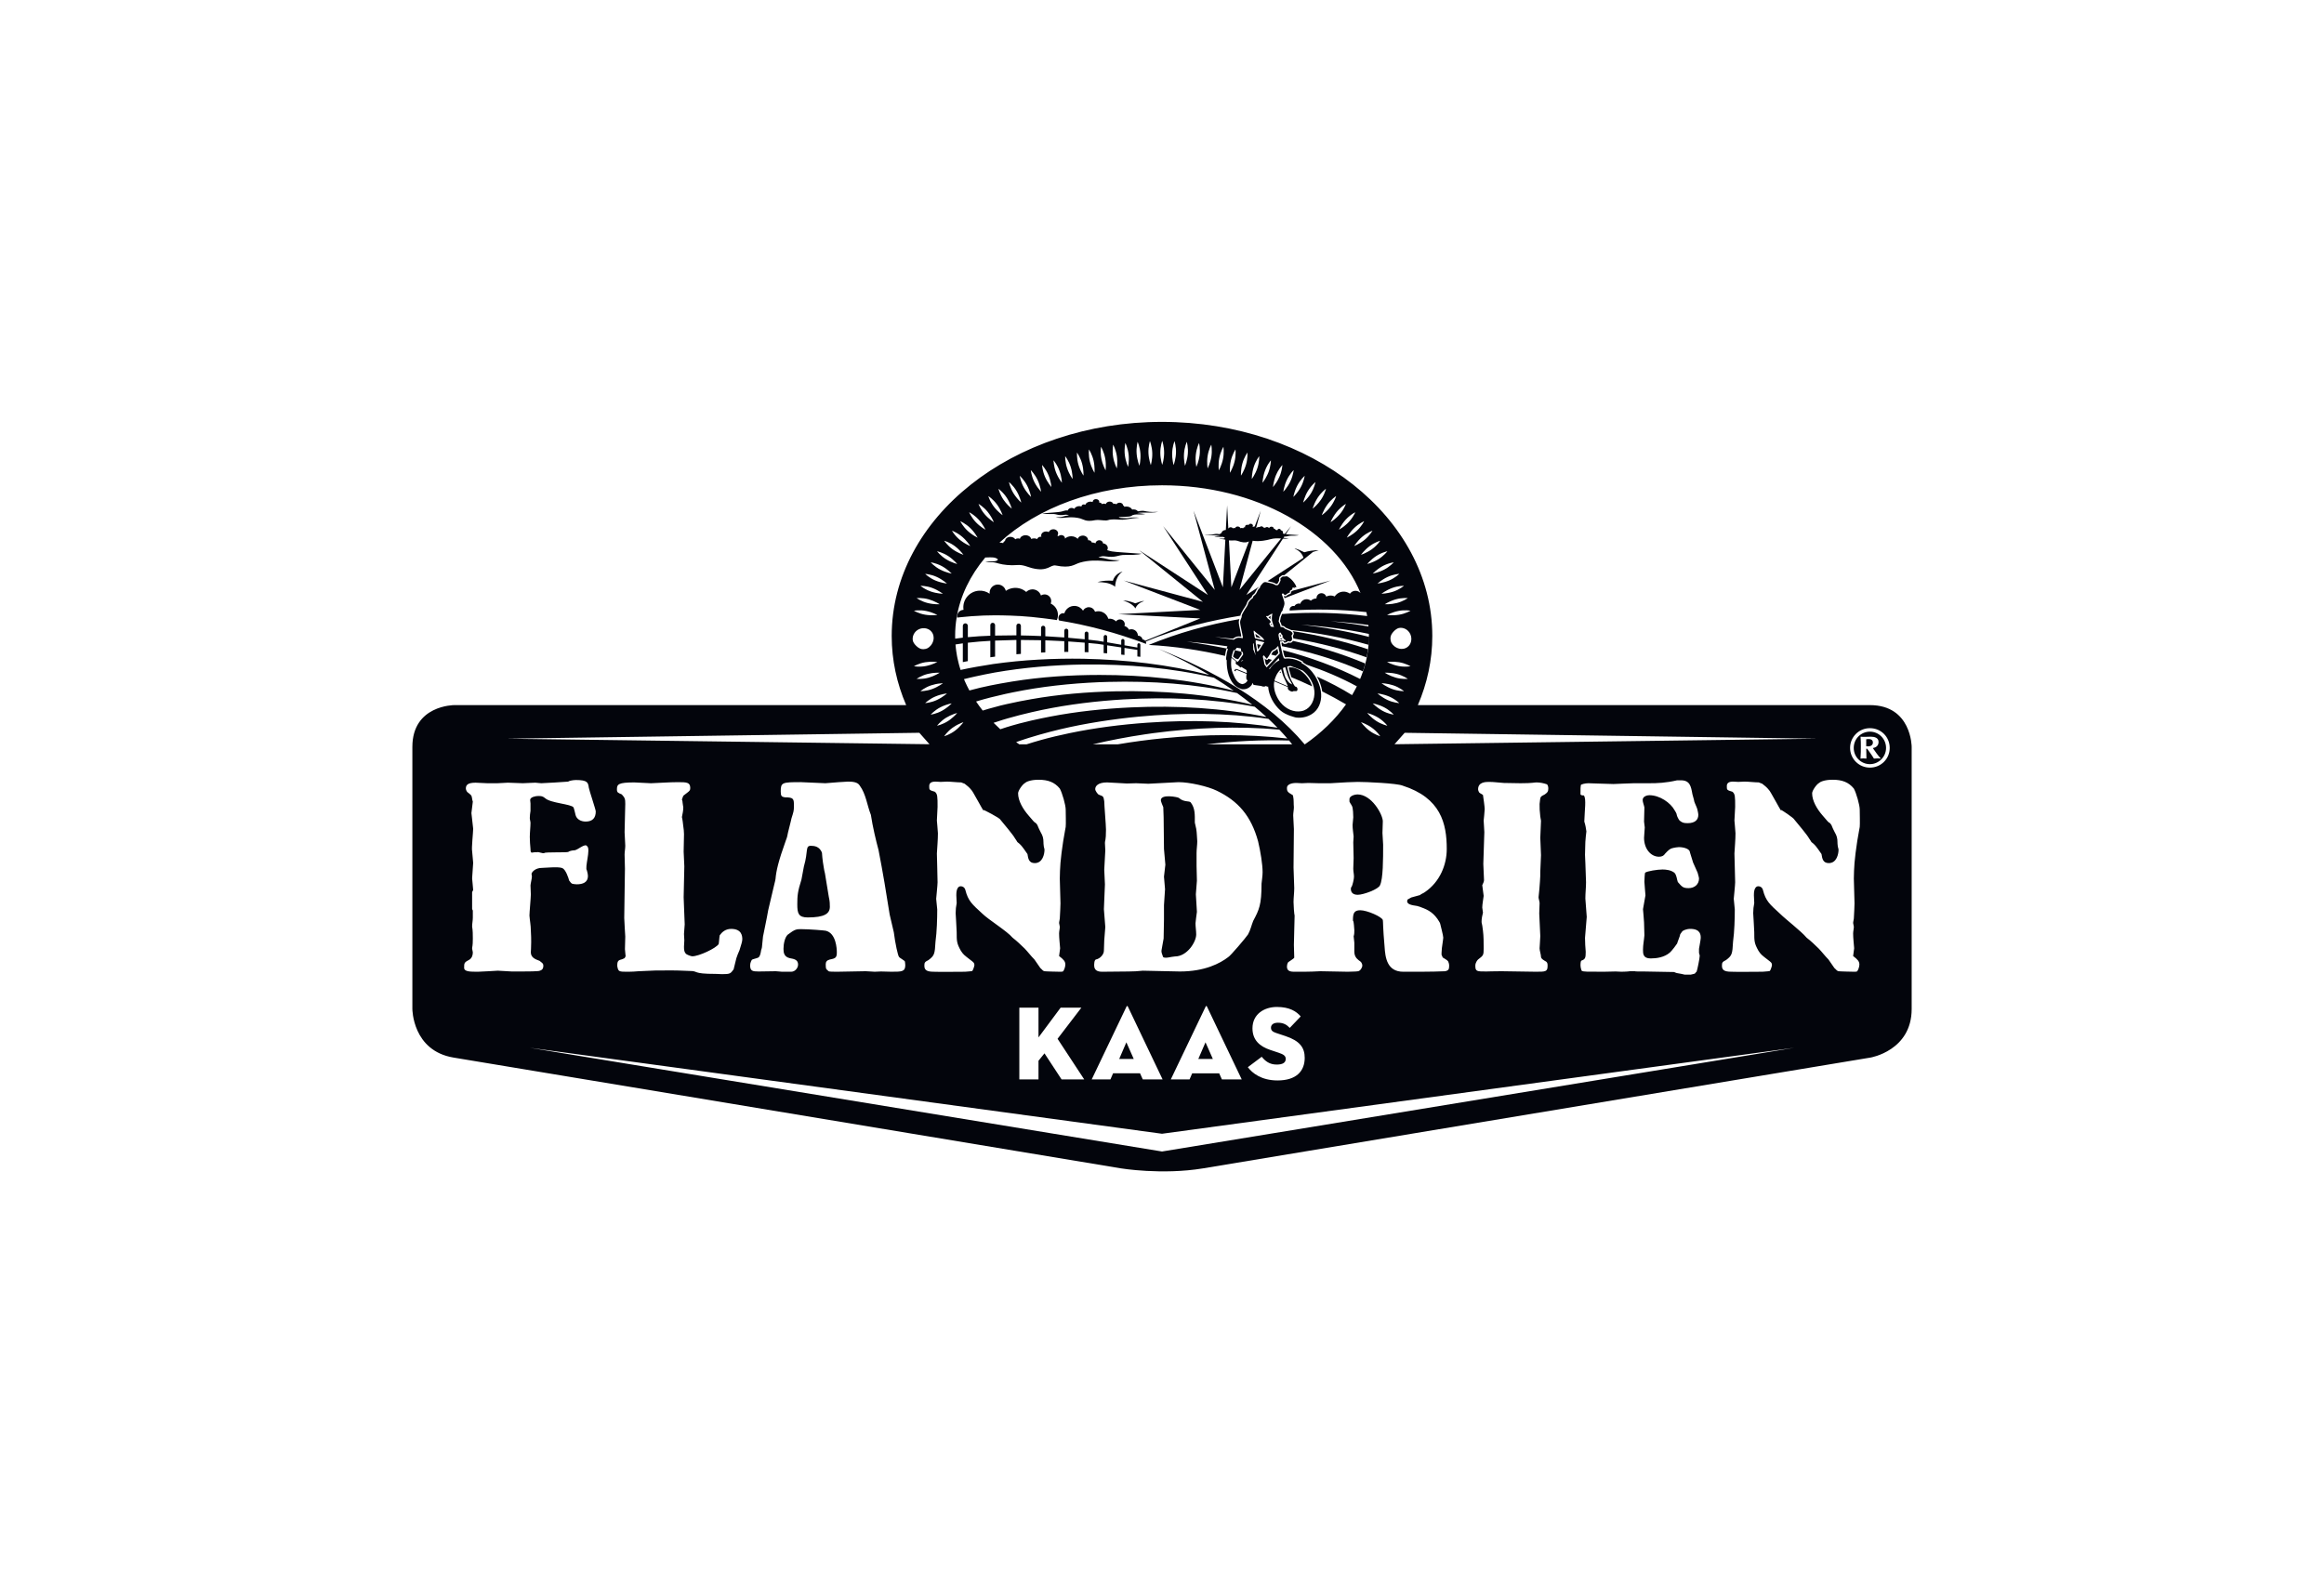<?xml version="1.0" encoding="UTF-8"?>
<svg id="ONDERSCHRIFT" xmlns="http://www.w3.org/2000/svg" viewBox="0 0 992.13 680.31">
  <defs>
    <style>
      .cls-1 {
        fill: #03050c;
      }
    </style>
  </defs>
  <path class="cls-1" d="m468.47,248.6s2.99-.2,5.52.76c.76.29,1.48.67,2.06,1.2,0,0,0,0,0,0,0,0,0,0,0,0,0-.02,0-.09.01-.2,0-.1.01-.25.03-.43.01-.1.02-.21.04-.34.03-.29.1-.68.21-1.11.01-.04.02-.08.03-.12.12-.44.28-.93.51-1.44.03-.07.06-.14.1-.21.04-.08.07-.16.12-.24.07-.13.14-.26.22-.39.03-.05.06-.1.09-.16.05-.09.12-.17.18-.26.1-.15.21-.29.33-.43.09-.11.18-.21.28-.32.1-.1.2-.2.31-.3.17-.16.35-.31.55-.45.06-.05.12-.1.18-.14,0,0,0,0,0,0,0,0,0,0,0,0,0,0-.93.24-1.91.91-.9.61-1.84,1.58-2.21,3.06,0,0-2.34-.22-4.64.13-.7.1-1.39.26-2.02.49,0,0,.01,0,.01,0,0,0,0,0-.01,0Z"/>
  <path class="cls-1" d="m486.47,221.08s.03,0,.03,0c-1.75-.2-3.2-.17-5.02.13-.35.06-.88.08-1.44.06,0,0,0,0,0,0-.56-.01-1.15-.05-1.62-.11-.44-.06-.76-.15-.8-.23,0,0,0,0,0,0,0-.01.01-.03.03-.04.06-.07.35-.12,1-.15.39-.02.83-.04,1.28-.05,1.33-.05,2.73-.12,3.04-.4.63-.55,1.83-.66,3.11-.62,1.06.03,1.76-.02,2.22-.08.5-.07.7-.16.7-.16,0,0,0,0-.01,0,0,0,0,0,0,0-.17.02-.38.01-.61,0-.47-.03-1.08-.11-1.92-.25-.5-.07-1.07-.02-1.09-.02.05-.02,1.06-.33,2.67-.28,5.07.16,6.37-.35,6.37-.35,0,0-.01,0-.02,0,.01,0,.02,0,.02,0,0,0-1.05.11-2.38.08-.8-.01-1.69-.08-2.53-.23-.19-.04-.39-.08-.57-.12-.91-.23-1.73-.16-2.28-.07-.33.05-.56.11-.65.12-.15.02-.25-.03-.35-.12-.21-.16-.42-.45-1.04-.59-.31-.07-.72-.1-1.29-.05-.42-.75-1.35-1.27-2.44-1.27-.17,0-.34.02-.51.04-.13.02-.25.04-.37.08-.02-.11-.08-.22-.16-.31,0-.01,0-.02-.02-.04-.09-.1-.21-.19-.34-.25-.04-.64-.7-1.16-1.51-1.16-.6,0-1.13.28-1.37.69-.08-.07-.18-.12-.29-.16-.14-.06-.3-.1-.47-.1-.15,0-.28.03-.41.07-.04.01-.09.02-.13.04-.03-.1-.09-.18-.14-.26-.03-.04-.04-.1-.07-.14-.29-.37-.8-.61-1.38-.61-.8,0-1.46.46-1.61,1.06-.24-.11-.51-.17-.81-.17-.32,0-.61.07-.87.2-.01-.03-.03-.06-.05-.09-.15-.34-.54-.58-1.01-.58-.04,0-.09,0-.14,0,.03-.07.03-.15.04-.22,0-.04.03-.08.03-.13,0-.31-.16-.59-.41-.79-.26-.21-.61-.33-1-.33-.46,0-.87.18-1.12.46-.17.19-.28.42-.28.67,0,.02,0,.04,0,.06v.05c-.15-.05-.31-.09-.48-.12-.15-.03-.31-.05-.48-.05-.89,0-1.66.42-2.03,1.01-.07.12-.14.24-.18.37-.17-.11-.39-.19-.63-.19-.2,0-.38.06-.53.14-.05.03-.12.05-.16.09-.18.14-.29.34-.29.56,0,.02,0,.04,0,.06,0,.02,0,.03,0,.05-.29-.11-.62-.17-.96-.17-.46,0-.89.11-1.25.3-.39.2-.7.5-.88.85-.12-.1-.28-.17-.43-.23-.22-.09-.45-.15-.71-.15-.41,0-.77.12-1.06.31-.28.19-.49.46-.55.77-.16,0-.29-.01-.4-.02-.06,0-.12,0-.16-.01-.11,0-.22.01-.33.02-.29.03-.6.11-.94.22-.37.12-.77.25-1.27.34-1.11.22-4.48.4-7.7.69-.05,0-.1,0-.16.01,0,0,.94.35,4.25.26,2.31-.06,2.22.83,5.55.32.11-.02.21-.02.31-.03.53-.01.94.14,1.15.25.1.05.16.09.16.09-.02,0-.87-.04-2.46.44-.97.29-1.71.29-3.22.34,0,0,0,0,0,0,0,0,0,0,0,0,1.55.36,2.82.28,3.89.17.34-.03.66-.06.96-.09,1.07-.09,2.79-.18,4.71.19.33.06.66.14,1,.23.78.22,1.36.59,2.23.82.9.24,2.12.32,4.19-.11,1.14-.24,3.2.18,4.52.14.32-.01.6-.04.81-.12.87-.35,2.54-.37,4-.29.32.02.63.04.92.07.89.08,1.89,0,2.8-.11.52-.07,1.01-.15,1.42-.22.18-.03.34-.06.49-.09,1.06-.21,3.89-.41,3.89-.41-.01,0-.02,0-.03,0Z"/>
  <path class="cls-1" d="m496.76,348.88l.15,13.64.59,6.7-.59,5.12.45,5.35-.45,6.82v6.14l-.15,8.07-.89,5c-.15.8.15,1.48.59,2.73.3,1.14,3.95-.05,5.14-.05,5.19,0,9.07-6.2,9.07-9.39,0-1.59-.3-3.18-.3-4.77,0-.69.45-3.53.6-4.88l-.45-7.51.45-5.8-.15-6.26v-5.56c0-1.6.3-3.42.3-5.01-.15-1.7-.15-3.64-.45-5.34l-.59-2.62c0-3.41.17-6.11-1.75-8.62-.59-.79-2.94,0-5.05-1.93-.38-.35-7.71-1.84-7.71,1,0,.46.74,2.28,1.04,2.96l.15,4.21Z"/>
  <path class="cls-1" d="m797.71,315.57c-.27,0-.74.04-1.01.08v3c.31.04.62.04.97.04.9,0,1.88-.55,1.88-1.6,0-1.17-.87-1.52-1.84-1.52Z"/>
  <path class="cls-1" d="m798.27,312.41c-3.74,0-6.9,3.01-6.9,6.94s3.16,6.94,6.9,6.94,6.9-3.08,6.9-6.94-3.12-6.94-6.9-6.94Zm3.39,11.42c-.58,0-1.09.04-1.67.08-.9-1.52-2-2.96-2.89-4.21h-.39c0,1.25.04,2.89.08,4.21-.43-.04-.78-.08-1.29-.08-.39,0-.74.04-1.24.08.15-1.83.15-3.9.15-5.3s0-2.3-.12-4.05c.59.07,1.17.07,1.99.07.74,0,1.6-.07,2.34-.07,1.64,0,3.35.46,3.35,2.25s-1.33,2.42-2.45,2.62c.97,1.36,2.26,3.31,3.43,4.48-.43-.04-.82-.08-1.29-.08Z"/>
  <path class="cls-1" d="m589.14,377.98c1.33-2.73,1.33-11.25,1.33-17.28l-.29-5.01c0-1.59.15-3.41.15-5,0-2.84-4.74-11.48-10.83-11.48-.74,0-3.41.45-3.41,2.05v1.02c.3.8,1.19,1.71,1.33,2.61.15.69.3,2.39.3,4.1,0,.57-.3,2.72-.3,3.29,0,1.6.3,3.3.45,4.89l-.15,2.51.15,6.7-.15,4.55c0,1.14.3,2.28.3,3.41s-.6,3.41-.89,4.09c-.44.57-.44.8-.44,1.15,0,1.47.88,2.49,2.96,2.49,2.38,0,8.9-2.38,9.49-4.09Z"/>
  <path class="cls-1" d="m484.71,259.8h0s0,0,0,0c0,0,.63-2.13,3.41-3.03.08-.03.15-.06.23-.09h0s0,0,0,0c0,0-.07-.41-3.7.94,0,0-2.93-1.28-5.2-1.2,0,0,0,0,0,0,0,0,0,0-.01,0,0,0,3.9,1,5.26,3.38Z"/>
  <path class="cls-1" d="m561.35,235h-.02c-2.24.1-4.5.81-4.5.81-4.02-1.99-4.14-1.54-4.14-1.54,2.88,1.16,3.62,3.33,3.77,3.9l-15.32,9.96c.49.11,1,.24,1.41.34.33.09.6.16.73.18.19.04.39.11.58.2.08.03.17.07.25.11.28.13.55.28.71.36.14-.01.25-.01.39-.01.11-.09.28-.26.41-.49.14-.24.31-.63.48-1.02-.02-.15-.04-.28-.05-.41h0c-.01-.24.01-.46.06-.65l.05-.17,1.15-.93.15-.02c.13-.02.26-.03.4-.03,0,0,.32.01.38.01h.02l12.22-9.89c-.13.04-.26.09-.4.14.14-.05.27-.1.4-.15h0c1.37-.47,2.5-.63,2.5-.63-.52-.08-1.07-.09-1.63-.07Zm-4.56,2.96s-.06.06-.09.1c.03-.04.05-.07.08-.1h0s3.14-2.05,3.14-2.05l-3.14,2.05Z"/>
  <path class="cls-1" d="m561.43,234.93l-.11.07h.02l.09-.07Z"/>
  <path class="cls-1" d="m551.55,252.42c-.12.05-.25.13-.35.21l-.06.44c-.05.39-.38.67-.78.67h-.11c-.1.12-.24.21-.41.26-.06.05-.14.1-.25.14-.04.01-.17.1-.2.14-.11.23-.35.37-.63.37-.25,0-.52-.11-.71-.21.1.29.22.64.33.98l19.65-7.54-16.19,4.35c-.08.07-.17.14-.29.19Z"/>
  <path class="cls-1" d="m541.3,281.56l-.24.24-.33-.11c-.1-.04-.21-.07-.32-.1l-.18-.04-.4-.48s.02.08.03.12c.09.32.2.67.26,1.14.08.6.16.98.2,1.13.18.26.32.45.47.65.73-.78,1.47-1.56,2.2-2.35-.49-.15-.99-.3-1.48-.44-.07.1-.14.18-.21.24Z"/>
  <path class="cls-1" d="m546.69,272.98c.28.01.51.01.79.02-.09-.11-.16-.22-.22-.33-.22-.05-.45-.09-.67-.13.04.16.07.31.1.44Z"/>
  <path class="cls-1" d="m536.18,271.88l.06.17,2.12.48-.04-.03c-.35-.29-.86-.71-1.35-1.14l-.15-.04-.42-.33c-.08-.06-.19-.15-.31-.25-.05-.01-.09-.01-.14-.02.09.37.15.85.2,1.13l.03.03Z"/>
  <path class="cls-1" d="m584.03,276.94c0,.09-.03.19-.04.29h.01c.02-.1.03-.19.03-.29Z"/>
  <path class="cls-1" d="m551.96,273.66l-.02.04-.07.1c-.29.45-.7.68-1.2.68-.15,0-.3-.02-.41-.04-.13-.02-.24-.04-.34-.06-.13.16-.33.34-.62.42-.34.11-.57.15-.89.18h-.01c-.54,0-.75-.39-.86-.61,0,0-.01-.01-.01-.02-.09.03-.4.11-.46.13,0,.05,0,.09-.01.14.01.08.04.34.19,1.06.02.08.03.16.05.24,11.82,2.39,23.48,5.83,34.54,10.75.38-1.11.7-2.23.99-3.36-9.9-4.16-20.31-7.32-30.87-9.66h0Z"/>
  <path class="cls-1" d="m526.39,280.35l1.03.82h.01c.39.1.78.2,1.16.31.04-.06.08-.12.13-.18.47-.65,1.12-1.57,1.39-1.96-.03-.15-.1-.6-.18-1.07-.89-.21-1.78-.41-2.67-.6-.02.03-.04.06-.05.1-.41.9-.69,2.03-.82,2.58Z"/>
  <path class="cls-1" d="m552.22,271.04c-.12.22-.21.38-.28.5.07.23.16.56.19.91.01.05.01.1,0,.16,10.6,1.8,21.14,4.41,31.31,8.09.23-1.15.41-2.31.55-3.47-10.45-3.53-21.3-6.06-32.16-7.75.47.46.69,1.02.39,1.56Z"/>
  <path class="cls-1" d="m546.62,286.76c-.12.13-.24.27-.35.42l.54.21c-.07-.22-.13-.43-.19-.63Z"/>
  <path class="cls-1" d="m537.07,277.26c.15-.16.26-.31.29-.35,0-.01.14-.27.29-.52.07-.13.16-.25.26-.38.14-.17.28-.35.41-.63-.54-.12-1.08-.23-1.61-.34.15.89.36,2.22.36,2.22Z"/>
  <path class="cls-1" d="m544.87,279.75s.68-.71.85-.89l-.39-1.85s-.02-.01-.03-.01c-.11.11-.37.36-.37.36-.27.26-.61.43-.93.6-.24.13-.63.33-.69.45l-.08.15c-.11.21-.31.56-.53.94.66.15,1.31.31,1.96.48.07-.08.14-.15.21-.23Z"/>
  <path class="cls-1" d="m546.44,271.71c.11.02.22.03.33.05l.02-.16.07-.07s.01-.02.02-.03c-.19-.21-.36-.44-.41-.67,0,0-.01-.01-.02-.04-.07.14-.1.27-.09.39.01.11.03.22.05.34.01.06.02.13.03.19Z"/>
  <path class="cls-1" d="m542.14,264.13s.12.1.23.21c-.01-.45,0-.96.06-1.36-.1.05-.35.19-.38.21-.07.1-.17.22-.36.32-.05.03-.11.05-.18.07.01.02.02.03.02.05.01,0,.17.19.61.5Z"/>
  <path class="cls-1" d="m543.03,267.06c-.09-.26-.18-.55-.27-.83-.02.02-.04.04-.06.06-.05.05-.1.09-.14.13.1.18.22.39.31.62.05,0,.1.02.16.02Z"/>
  <path class="cls-1" d="m551.32,289.18c3,1.22,5.95,2.54,8.85,3.92-.71-2.39-2.3-4.69-4.42-6.34-.2-.16-.41-.31-.61-.46-.02,0-2.16-1.35-4.17-1.35-.3,0-.58.03-.84.08.18.79.56,2.34,1.02,3.67.06.17.11.33.17.48Z"/>
  <path class="cls-1" d="m548.96,288.22h0s.07.03.11.05c-.22-.68-.45-1.48-.64-2.12.11.5.26,1.12.42,1.67.04.14.08.27.11.4Z"/>
  <path class="cls-1" d="m490.37,275.37s.02,0,.03,0h-.02s0,0-.01,0Z"/>
  <path class="cls-1" d="m548.93,228.09l2.23-3.44-2.71,3.36c-.31-.06-.58-.14-.82-.21.08-.13.12-.28.12-.44,0-.48-.42-.87-.95-.92-.01-.35-.34-.63-.74-.63s-.72.28-.74.62c-.22-.1-.47-.17-.74-.17h-.03c-.06-.26-.31-.45-.62-.45-.03,0-.06.01-.09.01,0-.52-.48-.94-1.06-.94-.47,0-.87.27-1,.64-.2-.29-.54-.48-.92-.48-.32,0-.6.13-.8.35-.14-.07-.3-.12-.47-.12-.06,0-.12.01-.18.02-.18-.33-.51-.56-.91-.56-.3,0-.56.12-.75.32-.11,0-.2-.02-.26-.02-.49,0-.94.18-1.25.47,0-.02.01-.04.01-.06,0-.01-.01-.02-.01-.02l1.98-7.36-2.59,6.75s-.08-.02-.13-.02c-.21,0-.4.08-.54.21-.07-.03-.15-.06-.23-.09.09-.12.15-.28.15-.44,0-.47-.43-.84-.96-.84-.42,0-.77.24-.9.56-.15-.07-.33-.12-.52-.12-.55,0-1,.36-1,.8,0,.08.02.17.05.24h-.1c-.36,0-.66.2-.74.47-.19-.09-.39-.14-.62-.14-.2,0-.4.04-.57.12-.1-.42-.57-.75-1.14-.75-.54,0-1,.31-1.12.72-.11-.05-.24-.09-.38-.09-.21,0-.4.07-.54.19-.17-.29-.54-.49-.97-.49-.47,0-.85.25-.99.59l-.52-9.94-.55,10.5c-.95,0-1.73.57-1.85,1.31-.58.17-.61.53-.92.5-.18-.01-1.12-.3-2.22-.02-1.75.46-4.13.25-4.13.25,0,0,.98.36,4.81.21,1.25-.05,2.02.2,2.02.2,0,0-.44-.04-.83.02-.94.15-1.52.24-1.9.2,0,0,.66.35,2.34.28.97-.04,1.73-.08,2.21.33.17.14-.2.51-1.22.43-.63-.05-1.24.19-1.24.19,0,0,.68-.06,1.36,0,.5.03.94.15,1.36.28h.01c.08.02.16.04.25.07-.09-.02-.17-.04-.25-.06,0,0-.01,0-.01,0l-1.05,20.3-12.54-32.71,9.08,33.83-22.03-27.23,19.1,29.37-29.37-19.1,27.23,22.04-33.83-9.09,32.71,12.54-34.98,1.82,34.98,1.82-23.48,9.51h-.01c-.26-.3-.63-.49-1.04-.52-.03,0-.05,0-.09,0-.18-.89-.93-1.59-1.89-1.66-.04,0-.08.01-.12.01-.03-1.43-1.14-2.63-2.6-2.73-.42-.03-.82.04-1.19.19-.41-.76-1.1-1.33-1.95-1.58.08-.19.13-.38.14-.59.08-1.15-.79-2.14-1.94-2.21-.73-.05-1.39.28-1.8.83-.65-.65-1.52-1.07-2.51-1.14-.26-.02-.53,0-.79.03-.5-1.75-2.06-3.08-3.98-3.21-.59-.04-1.16.04-1.69.22-.34-1.06-1.29-1.87-2.47-1.94-1.13-.08-2.15.53-2.65,1.47-.73-1.13-1.97-1.92-3.43-2.02-2.11-.14-3.97,1.22-4.55,3.17-.1-.03-.21-.06-.32-.06-1.15-.08-2.14.79-2.21,1.94-.03.42.07.82.27,1.16.18.03.37.07.55.1,1.16.19,2.31.4,3.47.61.39.07.78.14,1.16.22,1.35.26,2.7.53,4.06.82.13.03.26.06.39.09,1.29.28,2.58.57,3.87.88.29.07.59.14.88.21,1.42.35,2.85.71,4.27,1.09,0,.01.01.01.01.01,1.44.38,2.87.79,4.31,1.21.2.06.39.12.59.18,1.27.37,2.53.77,3.8,1.17,1.65.53,3.3,1.08,4.95,1.65.14.05.28.1.43.15.73.26,1.47.52,2.2.79.74.27,1.47.54,2.2.82h0c.02-.09.03-.18.04-.27.02-.25-.03-.49-.13-.71,13.7-5.86,28.78-9.17,40.39-11.06,0-.08.02-.15.03-.23.23-1.06,1.98-3.66,2.32-4.16.05-.12.15-.37.34-.72.04-.08.06-.13.07-.23.07-.3.15-.57.57-1.12.47-.62,1.15-1.2,1.5-1.47.06-.36.27-.83.76-1.17.45-.32.75-.75,1.14-1.64.33-.74.76-1.17,1.03-1.38.01-.05.03-.11.04-.17l-5.27,3.43,15.61-24.03h.01c.71.04,1.52.04,2.49-.19-1.04-.02-1.6-.02-2.25-.19l.33-.5c1.4.04,1.61-.41,3.04-.38,2.5.05,3.2-.23,3.2-.23-2.19-.18-4.49-.29-5.57-.42Zm-60.73,46.27h0c.28-.13.57-.25.85-.37-.29.12-.57.24-.85.37Zm36.44-43.62c.66.06,1.39.08,2.03.02,1.22-.12,2.13.38,2.97.6,1.94.5,2.88.13,3.55-.19.04-.02.08-.04.12-.06-.04.02-.08.04-.12.07l-7.51,19.59-1.04-20.03Zm22.25-.79l-17.75,21.94,5.63-20.98c-.07-.02-.15-.03-.22-.04.07.01.15.02.22.03,2.98.48,6.3-.3,7.45-.63,1.74-.5,3.36-.42,4.31-.36.11,0,.24.02.36.03.13.01.28.02.43.03-.15-.01-.3-.01-.43-.02Z"/>
  <path class="cls-1" d="m417.86,252.23c-3.91.27-6.86,3.66-6.59,7.57,0,.21.04.4.07.6h-.1c-1.57.11-2.75,1.47-2.64,3.03.01.09.02.19.03.28,0,0,0,0,0,0,0,0,0,0,0,0,.43-.05.85-.1,1.28-.15,1.54-.17,3.09-.31,4.66-.43-1.2.09-2.38.21-3.56.33,1.18-.12,2.37-.24,3.56-.33.16-.01.31-.02.47-.03,1.52-.11,3.06-.2,4.6-.26.18,0,.35-.01.53-.02,1.58-.05,3.18-.09,4.78-.09h.07c1.03,0,2.06.02,3.09.04,1.1.02,2.21.05,3.32.09,1.24.05,2.49.1,3.74.18.09,0,.19,0,.28,0,1.69.11,3.37.24,5.07.4.04.01.09.01.13.02,1.53.15,3.07.32,4.62.51.55.07,1.1.14,1.65.21-.28-.04-.55-.08-.83-.12.28.04.57.08.85.12,0,0-.01,0-.02,0,1.38.18,2.75.37,4.13.58-.08-.01-.16-.02-.23-.03.11.02.22.03.34.05.36-.78.54-1.67.47-2.59-.14-2-1.37-3.68-3.07-4.47.16-.39.24-.82.21-1.27-.11-1.57-1.47-2.75-3.03-2.64-.5.03-.96.19-1.35.45-.53-1.61-2.1-2.72-3.87-2.6-.95.07-1.79.48-2.42,1.1-1.37-1.2-3.2-1.87-5.15-1.73-1.33.09-2.54.55-3.56,1.26-.39-1.64-1.92-2.81-3.66-2.69-1.93.14-3.39,1.82-3.26,3.75.01.06.02.12.03.18-1.3-.93-2.92-1.43-4.63-1.31Z"/>
  <path class="cls-1" d="m451.16,264.79s-.07,0-.11-.02c.04,0,.07.01.11.02h0Z"/>
  <path class="cls-1" d="m563.85,294.98s0-.06,0-.09c-.4-2.25-1.29-4.46-2.54-6.42-1.46-2.26-3.42-4.18-5.72-5.35.02-.01.03-.03.04-.04.14-.11.07-.27.07-.27-2.9-1.58-5.29-1.69-6.41-1.63-.45.03-.7.08-.7.08,0,0-.65-.18-.65-.45,0-.02,0-.04.01-.06.12-.31-.22-.46-.22-.46,0,0-.34-1.42-.66-2.85-.13-.58-.25-1.15-.35-1.64-.14-.67-.23-1.16-.21-1.24.07-.26-.08-.73-.08-.73,0,0,.32.07.4.11s.65-.21.93-.17c.28.04.34.68.61.65.28-.03.47-.06.79-.16.33-.1.49-.46.52-.5.03-.04.34.08.56.1.21.01.79.24,1.16-.34.02-.04.05-.07.07-.11.13-.27.14-.59.12-.9-.06-.55-.26-1.05-.26-1.05,0,0,.07-.05.41-.69.35-.64-.79-1.27-.79-1.27-.23-.09-.43-.18-.62-.26-.37-.15-.69-.29-1.05-.44-.22-.1-.46-.2-.73-.32-.66-.84-1.39-.7-1.39-.7-.06-.08-.25-.12-.51-.12v-.19c-.02-.92-.9-2.01-.76-2.31.13-.29.22-1.48.38-1.86.13-.3.31-.7.44-1.09.03-.09.06-.19.08-.29.11-.45.42-.92.71-1.2.29-.27-.01-.35.07-.42.07-.08.19-.37.36-.9.16-.54.59-1.34.36-2.37-.08-.36-.25-.89-.42-1.41-.31-.95-.66-1.89-.66-1.89,0,0,.13-.22.36-.35.02-.01.03-.01.04-.01.23-.05.47.39.58.48.12.09.63.35.72.17.09-.19.39-.37.52-.42.12-.04.11-.13.22-.14.1,0,.18-.07.22-.15.04-.09.23-.25.23-.25,0,0,.08.07.21.1.12.03.27-.02.29-.16,0-.08.04-.28.06-.45.02-.12.03-.23.03-.23,0,0,.33-.28.65-.42s.34-.41.4-.57c.03-.09.06-.36.19-.56.21.11.42.21.54.26.36.15.36,0,.15-.29-.22-.29.07.04.65.07.58.04-.8-2.5-2.54-3.89-1.75-1.38-1.42-.66-2.73-.76-.17-.01-.31,0-.45.02l-.88.71c-.1.38,0,.8.03.97-.2.47-.4.94-.58,1.25-.3.51-.71.77-.71.77-.28,0-.43,0-.72.01,0,0-.59-.33-1.06-.53-.17-.08-.33-.13-.43-.15-.37-.06-1.78-.48-2.74-.63-.05,0-.11-.01-.15-.02-.96-.12-1.46.79-1.94,1.31-.04.04-.08.09-.11.14-.37.5-.44,1.09-.44,1.09,0,0-.6.33-1.02,1.28-.42.95-.77,1.47-1.34,1.88-.58.4-.54,1-.54,1,0,0-1,.73-1.59,1.51-.59.78-.36.83-.59,1.28-.24.45-.33.71-.33.71,0,0-2.05,2.99-2.28,4.04-.02.08-.03.15-.03.21.04.43-.14.8-.32,1.24-.15.35-.31.73-.36,1.21-.12,1.07,1.19,5.93,1.02,5.99-.01.01.03.01.12,0-.06.16-.08.39,0,.6.11.31-.12.47-.12.47,0,0-1.54-.47-2.63-.02-.21.08-.4.19-.59.31-.19.11-.37.24-.53.36-.25-.04-.49-.08-.74-.12-2.43-.39-4.87-.75-7.3-1.08,2.56.22,5.13.46,7.7.74.19-.13.38-.27.59-.39.18-.12.41-.25.67-.35.37-.15.82-.23,1.33-.23.37,0,.72.04,1,.09v-.11s-.17-.39-.17-.39l.1-.1c-.05-.34-.21-1.04-.34-1.63-.43-1.98-.75-3.54-.67-4.2.04-.41.15-.75.26-1.04-13.34,2.27-26.27,5.94-38.71,11.01,11.15.62,22.02,2.21,32.57,4.69.08-.65.26-1.89.67-3.16-5.67-1.16-11.37-2.14-17.05-2.95,5.78.5,11.59,1.16,17.4,2.01-.12.27-.23.57-.33.87,0,.02-.02.05-.02.07.19.03.37.07.56.11-.37,1.14-.58,2.34-.68,3.18-.06.4-.08.72-.09.89-.03.78.26.82.26.82-.04,3.22.5,6.97,2.56,9.74.82,1.12,1.55,1.61,2.67,2.15,1.05.49,1.31.51,1.34.51,3.43.29,4.56-2.68,4.56-2.68.04,0,.05.01.1.01,0,0,.03.28.04.52,0,.23.49.34.49.34,1.19.17,1.78.25,2.96.42,1.39.64,2.12-.06,2.12-.06.22.55.84.31.84.31.31,3.9,2.39,7.65,5.29,10.24,2.31,2.06,6.6,2.98,6.6,2.98,2.87.35,5.69-.44,7.79-2.24,2.4-2.06,3.41-5.59,2.8-9.16Zm-37.15-17.43c.19.04.38.08.57.12.09-.23.21-.43.35-.61.03-.04.06-.08.09-.11l.09-.11c.08-.09.15-.18.23-.25.55.08,1.11.18,1.67.27.01.07.02.13.03.19.04.25.13.75.21,1.22.2.05.4.09.6.14.05.32.11.67.18,1.06,0,0-.91,1.31-1.53,2.16-.15.21-.29.4-.39.53-.51.63-.7.57-.67.39.03-.19-.23-.28-.23-.28-.73-.58-1.16-.93-1.79-1.43-.11-.09-.22-.17-.34-.27,0,0,.34-1.72.93-3.02Zm4.02,4.57c-.38.01-.71.15-.93.42-.02-.02-.03-.04-.05-.05l.32-.38s.07-.08.15-.19c.17.05.33.09.5.14,0,.02,0,.04,0,.06Zm-.42,10c-2.01-.44-2.99-2.06-4.08-4.83-1.09-2.78-.5-6.41-.5-6.41.74.58,1.11.88,1.86,1.45,0,0,.16.25.01.47-.17.22-.04.59.15.84.19.26.51.24.51.24,0,0,1.09.97,1.29,1.13.21.16.38-.26.38-.26.88.53,1.32.81,2.2,1.35,0,0,.16.74.18.88.02.14-.08.42-.08.42,0,0-3.15-1.26-3.86-1.58-.71-.32-.87-.11-.87-.11,0,0-.55.4-.58.61-.04.2.46.29.56.32.1.03.09-.33.15-.53.05-.2.28-.08.28-.08,1.71.69,2.57,1.03,4.28,1.72,0,0-.09.89-.14,1.22-.05.33.09.91.08,1.04-.02.13.49.5.49.5-.72,1.52-2.31,1.61-2.31,1.61Zm18.36-7.27s.65,2.33,1.1,3.68c.11.34.21.62.29.78.39.83,1.62,2.96,1.62,2.96,0,0-.43-.23-.93-.47-.5-.23-1.56-1.65-2-2.56-.13-.27-.29-.75-.43-1.27-.34-1.21-.64-2.71-.64-2.71.4-.17.6-.25.99-.41Zm-1.74.85s.24.93.57,1.95c.23.73.5,1.49.77,2,.64,1.21,1.54,3.4,1.54,3.4-2.29-.98-3.44-1.47-5.73-2.45,0,0,.36-1.9,1.65-3.63.34-.45.73-.88,1.2-1.27Zm-.81-15.41l.51-.22c.15.17.36.43.41.63.07.29.67.79.67.79-.03.08-.05.12-.09.21,0,0-.22,0-.26.14,0,.01,0,.01,0,.02-.02.16.32.28.32.28.07.26.24.49.44.69.37.38.82.62.82.62v.18c-.07.04-.11.06-.19.1-.34-.06-.52-.09-.87-.15-.65-.02-.97-.03-1.61-.04,0,0-.13-.53-.25-1.12-.05-.27-.1-.54-.14-.79-.02-.14-.04-.27-.05-.39-.04-.38.12-.71.3-.95Zm-5.52-7.25s.64.09.84-.03c.2-.11.15-.2.22-.24.02-.01.11-.07.24-.14.42-.23,1.28-.69,1.28-.69,0,0-.02.22-.07.57-.02.11-.04.23-.07.36-.11.55-.11,1.63-.02,2.14.1.5.85,2.74.85,2.74-.17-.01-1.39-.2-1.39-.2-.21-.66-.69-1.3-.69-1.3,0,0,.1.05.54-.37.43-.41-.3-1.13-.5-1.29-.2-.14-.72-.52-.82-.79-.09-.28-.45-.4-.45-.4.02-.14.02-.22.04-.36Zm-5.38,6.37s.1-.13.11-.14c.07.05.15.12.24.22.24.27.82.75,1.2,1.05.19.15.33.26.33.26l.16.04s.06.05.09.08c.57.5,1.17.99,1.52,1.28.7.55.82,1.21.82,1.21-1.55-.35-2.33-.53-3.88-.88-.03-.11-.05-.17-.08-.29-.04-.03-.06-.05-.09-.08,0,0-.14-1.05-.27-1.53,0-.02-.01-.05-.02-.08-.01-.05-.02-.1-.04-.15-.09-.42-.13-.97-.09-.99Zm.8,10.37c-.1-.27-.43-1.21-.73-1.89-.09-.21-.18-.4-.26-.53,0,0,.06-1.42-.08-1.9-.1-.35-.02-.59.08-.77l.15.03c.22,1.3.37,2.22.55,3.26.09.54.19,1.12.3,1.81h-.01Zm2.84-4.17c-.26.56-.54.78-.7,1.06-.16.28-.32.57-.32.57,0,0-.2.27-.46.54-.16.15-.35.31-.49.43-.07-.01-.14-.03-.22-.04-.21-1.28-.34-2.09-.53-3.25-.04-.23-.08-.47-.12-.74,0,0,.05-.1.07-.21.01-.04.01-.07.01-.1,0-.14-.05-.52-.05-.52,1.49.36,2.24.54,3.74.9,0,0-.08.1-.21.26-.2.26-.48.65-.66.99-.02.04-.04.08-.06.11Zm1.9,9.38c-.38-.51-.57-.76-.94-1.28,0,0-.13-.43-.24-1.3-.11-.8-.34-1.24-.41-1.78,0-.05-.02-.1-.02-.15-.04-.62.43-.62.43-.62,0,0,.63.76.98,1.18.07.07.13.14.16.19.04.04.12,0,.21-.08.29-.28.79-1.07,1.21-1.79.32-.54.59-1.04.69-1.22.26-.48,1.26-.74,1.72-1.18l.12-.12c.45-.43,1.01-1.03,1.01-1.03.11.53.2.95.28,1.35.12.57.23,1.11.39,1.87-.34.37-.69.73-1.04,1.1-.56.61-1.12,1.21-1.69,1.81-.95,1.02-1.9,2.04-2.86,3.05Zm1.34.67c-.12-.04-.23-.08-.35-.12,1-1.08,2-2.16,2.99-3.24.39-.43.79-.85,1.18-1.28.1.38.14.56.24.94-.31.15-.6.32-.89.5-1.27.8-2.38,1.87-3.17,3.2Zm19.05,10.73c-.21,3.66-2.29,6.7-5.59,7.28-3.12.58-6.65-.86-8.97-3.82-1.98-2.53-3.15-5.93-2.59-8.93,2.32.99,3.49,1.48,5.82,2.46-.18.78.1,1.21,1.03,1.71.94.5,1.32.02,1.32.02h1.26s.64-.14.46-1.06c-.02-.11-.05-.21-.09-.29-.04-.09-.08-.16-.13-.23-.05-.06-.11-.12-.16-.16-.06-.04-.11-.08-.17-.11-.22-.11-.42-.12-.46-.12-.07-.11-.11-.16-.18-.26,0,0-.49-.6-1.44-2.45-.22-.43-.43-.97-.63-1.55-.65-1.91-1.15-4.23-1.15-4.23.47-.19.98-.27,1.49-.27,1.73.61,3.45,1.25,5.15,1.93,2.25,1.76,4.05,4.32,4.74,7.11.24.97.35,1.97.29,2.97Z"/>
  <path class="cls-1" d="m480.85,445.07l-3.06,7.11h6.21l-3.15-7.11Zm33.78,0l-3.07,7.11h6.21l-3.14-7.11Zm-33.78,0l-3.06,7.11h6.21l-3.15-7.11Zm33.78,0l-3.07,7.11h6.21l-3.14-7.11Zm283.64-143.99h-192.98c3.98-9.26,6.17-19.18,6.17-29.51,0-50.49-51.66-91.43-115.4-91.43s-115.39,40.94-115.39,91.43c0,10.33,2.19,20.25,6.18,29.51h-192.99s-17.82,0-17.82,17.83v111.93s0,17.83,17.58,20.74l284.86,47.3s17.58,2.92,35.17,0l284.86-47.3s17.59-2.91,17.59-20.74v-111.93s0-17.83-17.83-17.83Zm-22.36,14.34l-180.58,2.37,4.33-4.89,176.25,2.52Zm-50.29,92.69c0,1.02-1.04,6.15-1.34,6.82-.29.12-.59.68-.74.8-.15.12-1.04.23-1.77.45h-2.53c-.74-.22-2.08-.45-3.41-.68-1.49-.45-.74-.45-1.34-.45-1.62,0-11.29-.23-12.77-.23h-1.64c-2.97,0-1.33-.11-2.52-.11-1.63,0-2.22,0-2.67.11-.45,0-.89.11-2.66.11l-2.53-.11c-1.63,0-.29,0-5.04.11-7.57,0-8.45,0-9.35-.34-.14-.11-.59-1.36-.59-2.5,0-.22,0-1.82.45-1.93,1.63-.57,1.78-1.26,1.78-3.75-.15-1.82-.3-4.09-.3-5.91l.74-8.99-.59-7.85c0-2.27.29-4.66.29-6.93l-.29-8.3c0-1.02-.15-2.27-.15-3.41,0-1.71.15-4.32.15-5.57.29-3.98.44-3.76.44-4.44-.15-1.25-.44-2.84-.89-4.2.15-5.12.89-9.44-.14-11.15-.75,0-1.49-.11-1.49-.57,0-2.61,0-3.06.15-3.86.15-.34,1.78-.79,3.26-.79,1.04,0,2.38.11,3.26.11l7.42.23c.6,0,7.27-.34,8.75-.34h6.53c3.56,0,6.99-.12,11.89-1.25h1.63c3.85,0,4.3,2.61,4.89,5.9.74,2.85.74,2.51.74,2.96.3,1.03,1.04,2.39,1.34,3.41.15.69.44,1.82.44,2.5,0,2.05-1.33,3.53-4.59,3.53-1.93,0-2.38-.34-3.41-1.13-.45-.46-1.19-2.06-1.19-2.4,0-.57-.74-1.7-.89-1.93-1.78-3.29-6.4-6.48-10.85-6.48-.6,0-2.82.34-2.82,2.05,0,.91.59,2.27.74,3.18l-.15,6.03.3,2.5c-.15,1.47-.15,2.95-.3,4.43,0,4.66,2.84,8.08,6.41,8.08,1.19,0,2.07-.46,2.52-1.25,1.48-1.6,2.22-2.28,3.55-2.51.6-.11,1.64-.34,2.38-.34,2.23,0,4.74.8,4.74,2.27l1.34,4.32,1.93,4.33c.15.68.59,1.93.59,2.5,0,2.5-1.93,4.09-4.45,4.09-2.37,0-2.82-.57-4.59-2.61-.45-1.14-.45-2.96-1.49-3.98-1.48-1.14-3.56-1.37-5.04-1.37-2.08,0-6.55.68-7.44,1.37-.15.23-.3,3.07-.3,3.86,0,.91.45,5.35.45,5.8l-1.05,5.92c0,.22.45,4.77.45,5.68,0,1.7.15,3.76.15,5.46-.15,2.04-.6,4.09-.6,6.13,0,1.71,0,3.76,3.27,3.76,2.52,0,5.81-.45,8.19-2.5.73-.57,3.11-3.75,3.11-3.87.15-.68,1.33-3.41,1.33-3.97.3-.35.59-.92.74-1.03.16-.46,1.78-1.25,3.56-1.25,4.45,0,4.45,2.73,4.45,3.87,0,.79-.74,4.43-.74,4.66v1.59c0,.45.3.91.3,1.36Zm-68.06-59.46c0,.45.3,1.36.3,1.93,0,1.13-.3,6.14-.3,7.16l.3,7.4-.3,7.04c0,1.14,0,2.85-.14,4.1-.16,2.15-.31,4.54-.6,6.82,0,.68.44,1.82.44,2.5,0,1.47-.15,3.07-.15,4.44l.45,9.66c0,.8-.3,4.89-.3,5.23,0,1.03.6,2.62.6,3.64,0,.9,1.63,1.7,2.22,2.05.59.45.59,1.13.59,1.82,0,2.49-.88,2.49-5.04,2.49-2.37,0-12.6-.22-14.68-.22-4.74,0-4.74.11-6.38.11-4.15,0-4.74,0-4.74-2.5,0-1.25.89-2.39,1.18-2.62,2.23-1.7,2.38-1.82,2.38-4.66,0-2.5,0-5.34-.3-7.62-.44-3.87-.59-2.73-.59-3.97,0-1.14.29-2.62.59-3.76l-.3-2.16c0-1.36.45-3.64.6-5l-.6-4.55c.3-.68.75-1.48.75-2.16l-.3-6.94.3-9.32c0-1.36.14-2.95.14-4.21,0-.8-.29-4.32-.29-4.99,0,0,.44-4.1.44-4.9,0-.91-.59-5.12-.74-6.02-.59-.46-1.63-.8-1.78-1.37-.15-.34-.3-.68-.3-1.02,0-3.18,3.27-3.18,4.75-3.18,2.08,0,4.15.34,6.23.45l7.12.12c5.34,0,5.78-.35,6.82-.35,1.63,0,3.12.35,4.45.8.6.46.6,1.59.6,1.82,0,1.36-.45,1.7-1.19,2.27-.45.46-1.49.68-1.93,1.25-.3.23-.44,1.37-.6,3.07,0,2.16,0,2.5.3,5.35Zm-79.83,44.68c.15,0,.44,3.3.44,3.87,0,.91,0,1.71-.29,2.61l.29,2.73v3.87q0,2.16,1.64,3.41c.3.34,1.04.68,1.33,1.13.3.47.45.92.45,1.37,0,.68-.74,2.16-1.78,2.39-1.19.22-3.11.11-4.45.22l-11.71-.22c-2.23.11-4.61.22-6.83.22h-4.45c-2.52,0-2.96-1.02-2.96-2.27,0-.57.14-1.14.44-1.71.15-.22,2.67-1.7,2.67-2.05l-.15-5.45c0-1.93.3-10.46.3-12.17,0-1.36,0,.8-.3-2.95l-.15-3.19c0-1.81.3-3.98.3-5.91,0-1.36-.3-7.51-.3-8.75l.15-16.49-.29-5.8c0-1.02.29-2.5.29-3.52-.15-1.37,0-3.19-.29-4.44,0-.23-.15-.57-.15-.68-2.08-1.25-2.52-1.48-2.52-3.07,0-2.16,3.56-2.16,4-2.16.75,0,1.78.12,2.37.12.89,0,1.93-.12,2.82-.12,1.34,0,2.97.12,4.45.12h4.89c5.49-.35,9.64-.57,11.72-.57,3.56,0,16.61.57,19.13,1.59,16.31,5.23,18.84,16.14,18.84,27.06,0,6.59-2.82,13.98-9.35,18.42-.59.45-1.63.79-2.08,1.25-1.03.34-2.66.68-3.7,1.02l-1.63.91c0,.23-.15.45-.15.68,0,1.37,1.93,1.71,4.3,2.05,4,1.25,6.38,2.39,8.6,5.46.3.57,1.04,1.47,1.19,2.04.15.69,1.33,5.12,1.33,6.03,0,.34-.15,1.25-.59,4.44-.15,1.47-.15,2.61-.15,2.73,0,.45.45.78.45,1.25.59.45,1.92,1.02,2.37,1.7.15.23.44,1.14.44,1.82,0,1.59-.29,2.04-1.62,2.39-1.64.11-7.57.22-10.68.22h-7.27c-6.97,0-7.72-6.03-8.01-10.79-.74-8.19-.6-10.69-.74-11.26-.3-1.37-6.67-4.21-9.64-4.21-2.67,0-3.12,1.37-3.12,4.21q0,.45.15.45Zm-53.4,15.35c-3.41,2.62-9.94,6.14-20.62,6.14l-15.84-.34c-1.93.23-4.15.34-6.08.34l-11.27.11c-2.22,0-3.41-.79-3.41-2.72,0-.46,0-2.28.74-2.51,1.78-.34,3.41-2.15,3.41-3.74l.15-4.44.45-5.69-.6-7.61c0-1.71.44-9.1.44-10.58l-.29-6.25.45-8.3-.16-3.19c0-1.13.45-.68.45-5.68,0-1.94-.74-10.35-.74-12.05-.15-.57-.15-1.6-.6-2.05-.29-.34-1.33-.57-1.92-.91-.15-.12-1.33-1.37-1.33-2.28,0-1.25,1.18-2.84,5.04-2.84.74,0,2.52.12,4.3.23,1.78.12,3.56.23,4.15.23l4-.11,5.2.22c1.33,0,11.68-.68,12.87-.68,4.74,0,12.61,1.82,16.31,3.64,9.2,4.43,14.68,10.8,17.65,21.6,1.04,4.32,1.93,9.89,1.93,13.19,0,1.6-.3,3.3-.45,4.89,0,9.09-1.03,11.14-3.56,15.92-.74,1.82-1.18,3.98-2.22,5.79-.89,1.37-7.56,9.22-8.45,9.67Zm5.77,52.22h-8.46l-1.17-2.6h-11.52l-1.12,2.6h-8.01l14.89-31.12c.14-.31.4-.31.54,0l14.85,31.12Zm-121.69-75.3c-.29,1.47-.44,2.84-.44,4.32,0,.57.44,6.82.44,8.07,0,3.86,0,4.78,1.78,7.97,1.04,1.59,1.34,1.81,4,3.86,1.49,1.13,1.79,1.36,1.79,2.27,0,.46-.6,2.17-.9,2.5-.15.12-1.63.23-3.11.34-2.08,0-11.42.12-13.35,0-3.26,0-4-.9-4-2.61,0-1.25.15-1.59,1.78-2.39,2.52-1.93,2.67-2.5,2.97-7.85.59-4.2.74-10,.74-13.75,0-.68-.45-3.87-.45-4.55,0-.23.59-5.91.59-7.05,0-2.05-.14-4.32-.14-6.37l-.15-5.91c.15-2.84.44-5.79.44-8.64,0-.91-.44-5-.44-5.45l.29-5.81c0-4.32,0-5.57-1.18-6.48-2.38-.68-2.38-.79-2.38-2.39,0-1.24.74-1.93,2.68-1.93.74,0,1.62.12,2.22.12l2.67-.12c1.63,0,4.45.34,6.08.34.44.23,1.03.35,1.48.57.74.57,2.08,1.59,2.82,2.62.44.11,5.04,8.98,5.34,8.98l-.15-.46c.15,0,6.94,3.42,7.24,4.21,1.04,1.25,5.63,6.71,6.23,7.96.29.45.74,1.02,1.03,1.59,1.48,1.14,1.79,1.48,4.3,5.12.3,1.93.6,3.87,3.12,3.87,3.41,0,4.15-3.98,4.15-5.69,0-.12,0-.34-.29-1.36-.15-1.03-.15-1.6-.15-1.82,0-1.71-.3-2.84-1.19-4.33-1.19-2.27-1.34-3.07-1.48-3.18-1.34-1.93.29.91-3.71-3.98-2.37-2.73-4.45-6.25-4.45-9.44,0-1.13,1.78-3.75,2.97-4.43.29-.34,2.07-1.37,5.78-1.37,4,0,6.82,1.03,9.05,3.76,1.03,1.82,2.52,7.05,2.52,8.98,0,1.14.15,6.37,0,7.39-.15,1.14-.3,1.36-1.04,5.91-.3,1.71-.45,3.53-.74,5.24l-.45,4.2c-.15,2.16-.29,4.66-.29,6.71l.29,10.57c0,1.48-.15,3.65-.29,6.49,0,.45-.3,1.35-.3,1.92l.3,1.6c0,.91-.3,1.94-.3,2.84,0,2.16.3,4.32.44,6.37l-.44,3.3c1.93,1.47,2.67,2.27,2.67,3.64,0,1.02-.59,2.61-1.04,2.95-.3.11-.74.11-1.33.11-.15,0-6.08-.11-6.53-.22-.74-.12-1.19-.92-1.78-1.37l-2.52-3.64c-1.48-1.47-2.82-3.29-4.15-4.66-1.64-1.59-3.41-3.29-5.19-4.66-2.38-2.84-10.2-7.62-12.88-10.24-4.45-4.09-6.07-5.45-7.26-10.11-.3-1.14-1.19-1.6-1.93-1.6-1.93,0-1.93,2.96-1.93,3.87,0,1.14.15,2.27.15,3.3Zm-12.35-97.84c2.64-.65,4.95-.51,5.08-.51-.17.11-2.08,1.36-4.67,2.1-2.7.77-5.14.53-5.14.52s2-1.43,4.73-2.11Zm-5.89-3.28s2.1-1.26,4.87-1.71c2.77-.44,5.13-.08,5.13-.09-.02,0-2.12,1.16-4.87,1.71s-5.13.1-5.13.09Zm7.3,8.17c.66-.22,1.32-.39,1.91-.52.3-.06.59-.11.86-.16.13-.02.26-.04.39-.06.77-.11,1.36-.15,1.67-.17.15-.01.24-.01.24-.01,0,0-1.89,1.48-4.51,2.46-2.63.99-5.07.94-5.07.93s1.84-1.58,4.51-2.47Zm1.82,4.76c2.58-1.1,4.98-1.31,4.98-1.31,0,0-.18.15-.5.41-.13.11-.28.22-.45.35-.76.57-1.95,1.38-3.38,2.04-2.55,1.19-4.97,1.32-4.97,1.32,0-.01,1.73-1.72,4.32-2.81Zm24.26-57.36c1.07.08,2.03.34,2.94.61,1.67.5,5,.87,7.62.62s4.58.83,6.36,1.28c6.94,1.78,7.91-1.56,10.22-1.09,6.58,1.32,7.81-.5,10.37-1.24,3.73-1.08,7.2-.91,9.24-.77,2.03.14,4.54.58,7.83-.21-2.45-.06-3.64-.04-5.22-.5-2.59-.75-3.97-.67-3.97-.67,0,0,1.08-.76,2.61-.54,5.38.78,5.23-.66,8.97-.59,5.36.1,6.86-.49,6.86-.49-5.27-.43-10.87-.68-12.7-1.01-.78-.14-1.44-.35-2.02-.53.17-.28.26-.59.26-.93,0-1.03-.9-1.87-2.05-1.97-.02-.75-.72-1.35-1.58-1.35s-1.55.59-1.58,1.33c-.47-.23-1.01-.37-1.59-.37-.02,0-.04.01-.06.01-.13-.56-.68-.97-1.34-.97-.07,0-.13.01-.2.02v-.02c0-1.09-1.01-1.98-2.27-1.98-1.02,0-1.88.58-2.17,1.39-.67-.67-1.67-1.1-2.77-1.1s-2.01.39-2.68,1.02c0-.05.02-.09.02-.14,0-.76-.72-1.39-1.59-1.39-.47,0-.88.18-1.16.46-.16-.08-.33-.14-.5-.19.2-.28.32-.6.32-.96,0-.99-.92-1.79-2.06-1.79-.89,0-1.65.5-1.93,1.21-.33-.17-.71-.26-1.12-.26-1.18,0-2.13.76-2.13,1.7,0,.19.03.37.1.53-.07,0-.14,0-.21,0-.78,0-1.43.42-1.6,1.01-.38-.19-.83-.3-1.31-.3-.45,0-.87.09-1.23.26-.22-.91-1.23-1.6-2.43-1.6s-2.16.65-2.42,1.53c-.24-.11-.52-.18-.81-.18-.45,0-.86.15-1.15.39-.37-.62-1.16-1.05-2.08-1.05-1.23,0-2.23.78-2.29,1.76-.42.19-.71.52-.79.91-.42-.12-.86-.19-1.33-.19-.1,0-.19.02-.29.02,16.17-14.92,41.27-24.51,69.44-24.51,40.11,0,73.96,19.43,84.74,46.05-.38-.43-.87-.76-1.47-.91-1.18-.29-2.38.2-3.04,1.14-.47-.33-1.01-.59-1.6-.74-1.93-.48-3.88.35-4.92,1.92-.25-.12-.5-.21-.78-.28-.99-.24-1.98-.09-2.82.34-.24-.67-.79-1.21-1.52-1.38-1.16-.29-2.32.41-2.6,1.57-.06.21-.07.42-.06.62-.91-.02-1.77.34-2.4.95-.32-.25-.7-.45-1.12-.55-1.47-.36-2.95.47-3.42,1.87-.04-.01-.08-.03-.12-.04-.96-.24-1.92.22-2.38,1.04-.03-.01-.06-.02-.08-.03-.84-.21-1.69.31-1.9,1.15-.07.26-.05.52,0,.76,10.99-.72,21.92-.5,32.72.67.12.56.24,1.12.34,1.68-11.99-1.47-24.14-1.76-36.36-.87-.01.07-.03.15-.06.22-.12.35-.28.72-.41,1.01l-.05.13c-.05.12-.12.57-.17.87-.06.39-.1.67-.16.86.03.11.13.3.2.45.2.42.45.92.53,1.45.04,0,.08.03.12.04.3.01.98.11,1.59.81l.61.27,1.21.51c.14.06.28.12.44.18.02,0,.04.02.06.03h0s.01,0,.01.01c11.05,1.18,22.15,3.2,32.97,6.29-.01.14-.02.29-.03.43.01-.14.03-.29.04-.44.09-1.13.15-2.24.16-3.37-9.48-2.44-19.17-4.13-28.84-5.16,9.61.63,19.28,1.89,28.84,3.9.01.21.02.41.02.62,0-.21-.01-.41-.01-.62-.02-1.05-.06-2.11-.15-3.16-5.36-.97-10.76-1.71-16.16-2.24,5.37.32,10.75.86,16.11,1.61,0,.03.01.06.01.1s0,.08.01.12c.01.14.02.27.03.41.05.58.09,1.15.12,1.73.03.72.05,1.44.05,2.17,0,.44,0,.88-.02,1.32,0,.04,0,.08-.01.12,0,.18-.01.36-.02.54,0,.06,0,.13,0,.19v.13c-.01.22-.02.44-.04.65,0,.05-.01.09-.01.14,0,.06,0,.13,0,.19,0,.04,0,.09-.01.14-.03.48-.07.96-.12,1.44-.01.06-.01.11-.02.17-.04.41-.09.82-.15,1.23-.01.08-.02.15-.03.23-.02.18-.04.35-.07.52l-.03.18c-.06.38-.12.76-.19,1.13-.06.37-.13.73-.21,1.09,0,.02-.01.04-.01.06-.04.25-.1.49-.15.74-.08.34-.15.68-.24,1.01-.08.34-.16.67-.26,1,.01.01,0,.01,0,.02-.02.08-.04.16-.07.24-.03.13-.07.25-.1.38-.03.12-.07.25-.11.38-.1.33-.2.66-.3.99-.05.17-.1.34-.16.52-.06.17-.12.34-.17.51-.21.63-.44,1.24-.68,1.86-.18.47-.36.93-.56,1.39-10.38-5.32-21.52-9.31-32.97-12.31.23.99.46,1.95.55,2.35.19.17.32.41.31.69.03.01.06.03.1.04.12-.02.33-.05.61-.07.15,0,.32,0,.5,0,1.41,0,3.63.3,6.22,1.71l.17.1.08.17c.03.08.06.17.06.27.49.27.97.58,1.44.92,0,0,0,0,0,.01,7.39,2.47,14.59,5.5,21.51,9.25.13-.26.26-.52.38-.78-.06.14-.12.28-.18.41-.16.34-.33.68-.5,1.01-.1.2-.2.39-.31.58-.17.34-.35.68-.54,1.01-.28.51-.57,1.02-.87,1.53-4.8-2.98-9.82-5.59-15-7.91,1.08,1.87,1.83,3.89,2.19,5.91v.05s.02.14.02.14c.01.08.03.14.03.22h0c3.45,1.75,6.86,3.59,10.18,5.54-4.53,6.39-10.49,12.16-17.58,17.08h-.08c-15.78-18.83-39.56-31.59-61.93-40.59-.09-.04-.17-.08-.26-.11-.15-.07-.28-.13-.43-.18.17.08.33.15.5.23,1.67.74,3.34,1.5,5,2.29,3.72,1.76,7.41,3.64,11.03,5.64,1.81,1,3.61,2.02,5.38,3.08-17.48-4.48-35.62-6.51-53.69-6.91-12.86-.21-25.75.44-38.54,2.25-4.64.72-9.32,1.5-13.95,2.53-.02-.04-.03-.09-.05-.14-.18-.56-.35-1.13-.51-1.7-.09-.34-.19-.68-.27-1.03-.18-.68-.34-1.37-.48-2.06-.08-.37-.15-.73-.22-1.09-.12-.66-.23-1.32-.32-1.98-.07-.44-.12-.88-.17-1.33-.04-.34-.07-.69-.1-1.04-.02-.17-.04-.34-.05-.51,1.04-.18,2.08-.34,3.13-.48v8.01c.71-.14,1.43-.29,2.14-.42v-7.86c3.18-.37,6.38-.63,9.6-.8v7.02c.67-.1,1.35-.19,2.03-.28v-6.84c2.72-.12,5.44-.2,8.15-.25.32-.01.63-.01.95-.01v6.09c.64-.06,1.28-.11,1.92-.16v-5.94c2.87,0,5.73.04,8.6.11v5.27c.61-.03,1.21-.06,1.82-.08v-5.15c2.7.09,5.4.22,8.1.37v4.58c.57,0,1.14-.01,1.71-.01v-4.46c2.34.15,4.67.32,7,.52v4.03c.53.01,1.06.03,1.6.06v-3.95c1.3.11,2.6.24,3.9.37.86.13,1.73.26,2.6.39v3.55c.5.04,1,.07,1.5.11v-3.43c2,.3,3.99.6,6,.9v3.06c.46.05.92.1,1.39.15v-3c1.83.29,3.66.57,5.5.85v2.79c.43.05.85.11,1.28.16v-5.15c0-.36-.28-.65-.64-.65s-.64.29-.64.65v1.18c-1.83-.32-3.67-.63-5.5-.95v-2.01c0-.38-.31-.69-.7-.69s-.69.31-.69.69v1.77c-2-.35-4-.68-6-1.03v-2.39c0-.41-.34-.74-.75-.74s-.75.33-.75.74v2.14c-.82-.14-1.63-.28-2.45-.41-1.35-.17-2.7-.32-4.05-.47v-2.66c0-.44-.35-.8-.8-.8s-.8.36-.8.8v2.49c-2.33-.24-4.66-.46-7-.65v-3.02c0-.47-.38-.85-.85-.85s-.86.38-.86.85v2.89c-2.7-.21-5.39-.38-8.1-.52v-3.58c0-.5-.41-.91-.91-.91s-.91.41-.91.91v3.5c-2.86-.13-5.73-.22-8.6-.26v-4.12c0-.53-.43-.96-.96-.96s-.96.43-.96.96v4.09c-.32,0-.64-.01-.95-.01-2.71,0-5.43.03-8.15.1v-4.45c0-.56-.46-1.01-1.02-1.01s-1.01.45-1.01,1.01v4.51c-3.2.11-6.41.3-9.6.61v-4.83c0-.59-.48-1.07-1.07-1.07s-1.07.48-1.07,1.07v5.05c-1.09.13-2.18.27-3.26.43-.01-.43-.02-.86-.02-1.29,0-2.59.21-5.15.63-7.66,1.52-9.33,5.8-18.05,12.23-25.71h0c.18-.01.36-.01.56-.02,2.06-.08,3.7-.17,4.72.72.36.3-.44,1.09-2.6.91-1.35-.11-2.67.41-2.67.41,0,0,1.46-.12,2.92,0Zm172.71,47.71c2.72.67,4.73,2.1,4.73,2.11s-2.45.25-5.15-.52c-2.69-.78-4.66-2.09-4.68-2.09,0,0,2.37-.17,5.1.5Zm-4.12-5.08s2.36-.35,5.13.09c2.78.45,4.87,1.71,4.87,1.71,0,.01-2.38.46-5.13-.09-2.74-.55-4.85-1.71-4.87-1.71Zm2.71,9.97c2.66.89,4.51,2.46,4.51,2.47s-2.44.05-5.08-.93c-2.62-.98-4.49-2.46-4.51-2.46,0,0,2.41.04,5.08.92Zm-1.82,4.76c.24.1.47.21.69.32.17.08.34.17.51.26.16.09.32.18.47.27.05.02.1.05.14.08.16.1.32.19.47.29.17.11.33.22.48.33.11.07.2.14.3.21.31.24.58.45.78.62.12.11.22.2.3.26.02.03.05.04.06.06.02.01.03.02.04.04l.07.07c-.14,0-2.5-.17-4.97-1.31-2.54-1.19-4.32-2.82-4.32-2.82,0,.01,2.39.22,4.98,1.32Zm-2.16,4.6c2.5,1.29,4.11,3.13,4.11,3.13-.08,0-2.44-.32-4.85-1.67-2.45-1.37-4.1-3.13-4.12-3.13,0,0,2.36.39,4.86,1.67Zm-2.48,4.44c.21.13.42.27.62.41.75.51,1.39,1.05,1.88,1.52.04.03.07.07.1.1.19.17.35.33.47.46.16.16.29.31.39.43.27.31.42.5.42.51,0,0-2.4-.5-4.75-2.04-2.36-1.54-3.85-3.41-3.85-3.41.01.02,2.33.56,4.72,2.02Zm.84,7.92s-2.35-.66-4.6-2.35c-2.23-1.69-3.6-3.66-3.62-3.66,0,0,2.3.72,4.6,2.35.28.2.56.41.81.62s.49.42.72.63c.22.2.42.41.61.61s.36.39.52.57c.63.72.96,1.23.96,1.23Zm-38.91,1.83c.23.27.44.53.66.81.21.27.43.54.64.81h-36.46c11.68-1.36,23.44-1.98,35.16-1.62Zm-53.68-.97c-6.48.63-12.95,1.49-19.4,2.59h-10.69c7.3-1.73,14.69-3.14,22.11-4.24,1.23-.19,2.47-.36,3.7-.53,17.83-2.34,35.94-3.12,53.78-1.5,1.17,1.23,2.32,2.5,3.43,3.79-17.43-1.98-35.26-1.84-52.93-.11Zm-74.55-12.6c-.86.25-1.71.51-2.56.78-1-1.26-1.95-2.55-2.83-3.87,4.12-1.26,8.34-2.31,12.55-3.24,1.09-.24,2.19-.47,3.28-.69,12-2.45,24.28-3.78,36.56-4.31,1.38-.06,2.77-.1,4.15-.13,18.38-.47,36.92.81,54.88,4.77,2.21,1.6,4.37,3.25,6.47,4.96-18.97-4.54-38.75-6.14-58.41-5.71-12.01.26-24.04,1.27-35.96,3.37-1.74.31-3.48.63-5.22.97-1.73.34-3.45.7-5.17,1.1-.88.2-1.77.41-2.65.62-1.7.42-3.4.88-5.09,1.38Zm.72,4.77h0s0,.01-.01,0h.01Zm-8.97-12.57c-.66-1.22-1.27-2.46-1.83-3.71-.03-.08-.06-.15-.1-.22-.13-.31-.26-.61-.38-.92.2-.05.39-.1.59-.14.63-.16,1.26-.32,1.89-.46.73-.18,1.47-.35,2.2-.5,2.8-.63,5.61-1.18,8.4-1.7,12.49-2.18,25.22-3.24,37.95-3.44,18.65-.18,37.47,1.38,55.69,5.65,2.87,1.76,5.68,3.6,8.42,5.54-18.6-4.79-38-6.74-57.3-6.73-12.43.01-24.9.81-37.25,2.81-1.67.27-3.34.56-5.01.86-1.39.25-2.79.51-4.18.8-3.04.62-6.08,1.32-9.09,2.16Zm14.34,12.51c.68-.21,1.35-.41,2.03-.6,3.39-.98,6.82-1.85,10.25-2.64,11.51-2.67,23.32-4.29,35.16-5.18,1.33-.1,2.66-.18,3.99-.27,18.73-1.08,37.65-.37,56.04,3.13,1.71,1.42,3.4,2.88,5.02,4.39-18.79-3.89-38.3-4.99-57.68-4.12-11.59.53-23.19,1.73-34.67,3.94-1.22.23-2.43.48-3.65.73-1.46.3-2.92.62-4.38.95-.03.01-.05.01-.07.02-1.67.38-3.33.79-4.99,1.23-1.02.27-2.05.55-3.06.85-1.71.49-3.41,1.03-5.1,1.61-.01,0-.03,0-.04.01-.99-.9-1.94-1.81-2.86-2.75,1.33-.46,2.66-.89,4.01-1.3Zm-16.99,1.06s.04-.02.06-.02c.02-.01.03-.01.04-.01-.02.03-.06.09-.14.18-.04.07-.11.16-.19.26-.06.07-.13.16-.22.26-.12.14-.26.31-.42.48-.15.18-.33.37-.52.56-.09.1-.19.2-.3.31-.2.21-.42.42-.66.63-.11.11-.23.21-.36.32-.25.22-.52.44-.8.65-2.25,1.69-4.59,2.35-4.6,2.35,0,0,1.33-2.04,3.63-3.66.43-.31.86-.58,1.27-.82.28-.17.55-.31.81-.45,1.16-.6,2.09-.94,2.4-1.04Zm-.59-20.79h.01v.04s-.01-.02-.01-.04Zm-2.69,17.05c.4-.13.65-.2.72-.21-.01.01-.08.09-.19.22-.05.05-.09.1-.15.17-.07.08-.16.18-.28.29-.06.07-.13.13-.2.21-.07.07-.14.15-.23.23-.17.17-.35.34-.55.52-.39.36-.87.76-1.4,1.16-.27.2-.55.4-.84.59-2.35,1.54-4.75,2.04-4.75,2.04,0-.01,1.49-1.96,3.88-3.42,1.15-.7,2.28-1.19,3.14-1.51.11-.04.21-.08.31-.11.04-.02.08-.04.13-.05.15-.05.29-.1.41-.13Zm-4.44-1.99c-.13.09-.26.18-.4.27-.28.18-.57.36-.88.53-2.42,1.35-4.78,1.67-4.86,1.67,0,0,1.62-1.84,4.12-3.13.75-.39,1.48-.69,2.14-.92.11-.04.22-.08.32-.11.08-.03.15-.06.22-.07.21-.08.41-.14.59-.19.1-.03.2-.06.29-.08.1-.03.2-.05.29-.08.19-.05.36-.09.49-.11.2-.04.36-.07.44-.09.03,0,.04-.02.06,0-.08.07-1.15,1.19-2.82,2.32Zm31.69,127.61h8.18v12.7l9.44-12.7h8.86l-10.16,13.28,11.38,17.34h-9.67l-7.29-11.12c0,.06-1.71,2.13-2.56,3.16v7.96h-8.18v-30.62Zm21.26-117.19c-4.02.84-8.03,1.78-12.01,2.89-1.07.29-2.14.6-3.21.93-.98.29-1.95.59-2.92.91h-3.16c-.45-.31-.89-.62-1.32-.94.51-.18,1.03-.37,1.55-.54.47-.17.95-.33,1.43-.48.21-.08.42-.15.62-.21.61-.2,1.21-.39,1.81-.58,3.04-.95,6.11-1.81,9.17-2.61,11.03-2.88,22.38-4.78,33.76-6.05,1.28-.14,2.57-.27,3.85-.39,18.49-1.73,37.22-1.73,55.53.94,1.32,1.23,2.59,2.49,3.85,3.78-18.2-2.96-36.96-3.46-55.58-2.15-11.16.79-22.32,2.19-33.37,4.5Zm24.51,116.69c.14-.31.42-.31.55,0l14.84,31.12h-8.46l-1.17-2.6h-11.51l-1.12,2.6h-8l14.87-31.12Zm57.71,21.46c1.49,1.84,3.33,3.33,6.38,3.33,2.43,0,3.87-.72,3.87-2.43,0-1.3-.98-1.94-3.02-2.62l-3.59-1.2c-4.45-1.49-7.59-4.19-7.59-9.23,0-6.02,4.98-9.12,10.42-9.12s8.37,1.92,10.17,4.04l-4.67,4.9c-1.27-1.31-2.62-2.21-5.05-2.21-1.98,0-2.97.9-2.97,2.13,0,1.16.68,1.74,2.17,2.24l4.05,1.35c6.11,2.03,8.18,4.95,8.18,9.27,0,5.62-3.51,9.66-11.61,9.66-6.87,0-10.79-3.14-12.67-5.66l5.93-4.45Zm62.44-175.14c-.29.27-.62.47-.98.64-.88.42-2.35.57-3.86-.17-1.49-.75-2.35-1.94-2.54-2.94-.06-.33-.07-.66-.11-1l.06-.67c.1-.66.53-1.5,1.3-2.31.76-.81,1.54-1.3,2.19-1.48.09-.04.19-.03.28-.04,1.37-.26,3.61.4,4.66,2.66,1,2.26.11,4.44-1,5.31Zm-3.81-13.61c-2.76.45-5.13.09-5.13.09.02,0,2.13-1.16,4.87-1.71,2.75-.55,5.13-.1,5.13-.09s-2.1,1.27-4.87,1.71Zm3.72-7.09s-2.01,1.43-4.73,2.1c-2.65.66-4.96.51-5.09.51.01-.01.03-.02.05-.03.13-.09.5-.32,1.06-.61.14-.07.29-.15.45-.23.31-.15.67-.32,1.07-.49.2-.08.41-.17.62-.25.22-.09.45-.17.69-.25.24-.08.49-.16.74-.23,2.69-.77,5.14-.53,5.14-.52Zm-1.63-5.25s-1.85,1.57-4.51,2.46c-2.67.89-5.08.92-5.08.93,0,0,1.88-1.48,4.51-2.46,2.64-.99,5.08-.94,5.08-.93Zm-6.33-2.29c-2.59,1.09-4.98,1.3-4.98,1.31.01,0,1.79-1.63,4.32-2.81,2.55-1.19,4.98-1.32,4.98-1.31s-1.74,1.71-4.32,2.81Zm-.31-7.19c.32-.1.62-.19.88-.26.1-.03.15-.04.15-.04.11-.03.21-.06.3-.07.17-.05.29-.07.36-.08.07-.02.14-.03.2-.04.25-.05.37-.06.37-.06,0,.01-1.61,1.85-4.11,3.13-2.5,1.29-4.86,1.67-4.86,1.68.02,0,1.67-1.77,4.12-3.14.22-.12.45-.24.66-.34.19-.09.37-.18.55-.25.15-.07.28-.13.38-.16.12-.05.24-.1.35-.14.15-.06.26-.1.34-.12.11-.04.21-.08.31-.11Zm-2.48-4.64c.1-.04.2-.08.3-.11.29-.11.55-.2.77-.27.32-.1.56-.17.7-.2.1-.03.18-.04.22-.05.02-.01.04-.01.04-.01,0,.03-1.5,1.97-3.88,3.42-2.4,1.46-4.71,2.01-4.72,2.02,0,0,1.5-1.86,3.85-3.41.73-.48,1.47-.86,2.12-1.14.21-.09.41-.17.6-.25Zm-3.74-3.97c.37-.19.71-.37,1.02-.51.42-.19.76-.33,1.02-.42.11-.04.21-.07.29-.1.06-.03.1-.04.12-.04.07-.02.13-.04.17-.06.05-.02.09-.03.1-.02-.04.06-.28.43-.73.96-.06.09-.14.17-.22.26-.23.27-.5.56-.81.87-.51.5-1.13,1.05-1.85,1.56-2.3,1.63-4.6,2.34-4.6,2.35.01,0,1.38-1.97,3.63-3.66.14-.11.28-.21.42-.3.28-.2.55-.38.83-.54.1-.07.21-.13.31-.18.1-.06.2-.12.3-.17Zm-3.97-1.54c-2.18,1.77-4.43,2.63-4.43,2.63.02,0,1.27-2.06,3.39-3.9,2.12-1.82,4.39-2.63,4.43-2.63,0,0-1.21,2.12-3.39,3.9Zm-3.32-3.85c-2.07,1.91-4.25,2.9-4.25,2.91,0,0,1.13-2.15,3.15-4.11,2.01-1.97,4.24-2.91,4.25-2.91,0,.01-1.08,2.2-3.15,4.11Zm-3.89-5.61c.09-.09.17-.16.24-.22.18-.16.36-.31.53-.45.19-.16.36-.29.51-.4.22-.17.43-.32.62-.45.19-.13.38-.25.54-.35.12-.08.23-.14.33-.2.24-.13.39-.21.44-.23t.03-.01v.02c-.03.07-.14.31-.32.67-.05.09-.1.19-.16.29-.16.29-.38.66-.64,1.06-.15.23-.31.47-.5.72-.36.49-.78,1.01-1.27,1.52-.18.19-.37.37-.55.55-.12.11-.25.22-.37.33-.31.28-.6.52-.89.75-.22.18-.44.34-.65.49-.56.4-1.02.69-1.3.85-.05.03-.1.06-.14.08-.07.05-.11.07-.14.08,0-.01.01-.03.02-.05,0,0,0-.02,0-.03.03-.06.08-.16.14-.28.09-.18.22-.41.38-.69.04-.09.1-.19.17-.29.48-.81,1.2-1.88,2.14-2.92.22-.25.45-.48.67-.68.05-.06.11-.11.16-.16Zm-3.28-3.95c.16-.15.32-.29.47-.42.2-.18.39-.33.56-.47.18-.14.34-.27.49-.38.18-.13.34-.24.48-.34.09-.06.18-.11.25-.16.1-.07.18-.12.23-.14.02-.02.04-.03.05-.03v.02c-.04.12-.25.66-.65,1.43-.07.13-.14.27-.22.41-.08.14-.17.3-.26.45-.1.17-.21.35-.32.53-.17.26-.35.52-.55.79-.2.27-.41.53-.64.8-.22.25-.43.49-.65.71-.1.11-.21.22-.33.33-.1.1-.21.21-.32.31-1.27,1.19-2.39,1.9-2.57,2.01v-.02c.03-.08.11-.27.23-.55.07-.14.15-.31.25-.5.29-.57.7-1.32,1.24-2.11.16-.25.34-.51.54-.76.11-.15.24-.31.36-.46.45-.55.91-1.03,1.36-1.45Zm-1.65-5.28s-.02.1-.05.2c-.03.07-.05.16-.09.26-.04.1-.09.24-.16.41-.07.18-.15.37-.25.59-.38.84-.99,1.98-1.84,3.1-.22.28-.44.55-.65.8-.22.25-.43.48-.65.7-.57.59-1.11,1.07-1.52,1.41-.1.08-.19.16-.28.23-.18.14-.32.24-.41.32-.09.06-.15.1-.18.12-.01,0-.02.02-.02.02,0,0,0-.01.01-.03.01-.03.03-.1.07-.2.03-.09.08-.22.14-.37.03-.08.07-.16.1-.24.36-.87,1.04-2.3,2.08-3.73,1.61-2.21,3.58-3.52,3.7-3.59Zm-8.25,1.33c.13-.22.27-.44.41-.66,1.53-2.36,3.51-3.79,3.51-3.79,0,0-.01.04-.03.12-.02.08-.05.18-.09.31-.1.35-.3.95-.62,1.68-.07.15-.14.31-.22.48-.1.23-.23.48-.38.76-.05.09-.1.18-.15.27-.08.14-.16.28-.25.42-.12.21-.27.44-.42.66-.63.91-1.3,1.68-1.89,2.29l-.34.34s-.09.08-.13.12c-.17.18-.33.32-.47.44t-.02.02c-.13.12-.25.22-.34.3-.11.09-.19.15-.24.2-.06.04-.09.07-.09.07,0,0,.25-.92.81-2.17.11-.25.24-.52.37-.8.07-.13.14-.27.22-.41.11-.21.23-.43.36-.65Zm-3.33-4.23c.19-.28.38-.54.57-.78.1-.12.19-.24.28-.35.18-.22.37-.43.54-.62s.33-.36.49-.51c.07-.08.15-.15.22-.22.41-.4.68-.61.68-.61,0,0-.46,2.4-1.93,4.8-1.48,2.4-3.33,3.95-3.33,3.95,0,0,.51-2.37,1.93-4.8.18-.3.36-.59.55-.86Zm-6.39,2.07c.05-.15.09-.32.15-.5h0c.05-.19.11-.37.17-.57.08-.26.18-.54.29-.83.11-.28.23-.58.37-.88h0c.13-.31.29-.62.45-.93,1.31-2.5,3.13-4.11,3.13-4.11,0,.01-.34,2.43-1.7,4.9-1.36,2.47-3.13,4.1-3.13,4.1,0,0,.02-.08.05-.24.02-.1.04-.23.08-.39.04-.16.08-.35.14-.55Zm-3.09-6c1.19-2.56,2.93-4.25,2.93-4.25,0,0-.01.16-.06.48-.02.14-.05.3-.08.49-.17.88-.55,2.42-1.33,4.01-1.25,2.53-2.93,4.24-2.93,4.24,0,0,.28-2.41,1.47-4.97Zm-4.62-2.08c.19-.46.4-.9.62-1.31.07-.12.14-.24.2-.36.28-.5.57-.95.83-1.32.18-.26.35-.49.51-.68.28-.37.48-.6.56-.67l.02-.02s-.01.16-.03.37c-.01.1-.02.22-.04.36-.02.16-.05.36-.09.57-.03.21-.07.44-.13.69-.05.25-.11.51-.19.79-.06.21-.12.43-.18.65-.07.22-.14.44-.22.67-.11.3-.23.61-.37.93-.19.43-.39.83-.59,1.2-.1.19-.2.37-.3.54-.11.18-.21.35-.31.5-.1.16-.2.31-.29.46-.35.52-.66.93-.88,1.21-.08.11-.16.2-.21.27-.11.12-.16.19-.16.19,0,0,.18-2.43,1.25-5.04Zm-4.71-1.86c.3-.83.66-1.58,1.01-2.22.14-.25.28-.49.42-.71.28-.44.53-.8.72-1.05.04-.07.09-.12.13-.18.17-.21.27-.33.27-.33.01,0-.02,2.45-1.03,5.08-.13.33-.26.64-.4.94-.55,1.22-1.18,2.2-1.6,2.82-.11.15-.21.28-.29.39-.16.22-.25.34-.25.34,0-.01.06-2.43,1.02-5.08Zm-4.78-1.65c.84-2.69,2.35-4.62,2.35-4.62.01,0,.09,2.46-.81,5.14-.9,2.67-2.35,4.59-2.35,4.59,0-.01-.05-2.42.81-5.11Zm-4.86-1.45c.74-2.72,2.17-4.71,2.17-4.71,0-.01.19,2.45-.6,5.16-.79,2.71-2.16,4.68-2.16,4.68,0,0-.14-2.4.59-5.13Zm-4.91-1.24c.63-2.76,1.98-4.8,1.98-4.8,0,0,.29,2.42-.39,5.17-.67,2.74-1.97,4.77-1.97,4.78.01,0-.24-2.4.38-5.15Zm-4.95-1.05c.52-2.78,1.78-4.88,1.78-4.88,0-.01.39,2.41-.18,5.19-.56,2.76-1.77,4.84-1.77,4.85.01,0-.34-2.38.17-5.16Zm-4.98-.85c.4-2.79,1.57-4.94,1.58-4.94,0-.01.48,2.39.03,5.18-.46,2.79-1.59,4.92-1.59,4.93.01,0-.43-2.37-.02-5.17Zm-5.02-.64c.29-2.81,1.38-5.01,1.38-5.01.01,0,.58,2.37.24,5.18-.35,2.79-1.39,4.96-1.39,4.98,0,.01-.53-2.35-.23-5.15Zm-5.04-.46c.18-2.82,1.19-5.05,1.19-5.05,0,0,.67,2.35.43,5.17-.24,2.81-1.2,5.02-1.2,5.03.01,0-.61-2.33-.42-5.15Zm-4.06-5.35s.75,2.32.63,5.15c-.01.27-.03.53-.06.78-.02.25-.05.49-.08.72-.16,1.18-.42,2.17-.61,2.78-.03.1-.06.19-.08.27-.1.34-.17.52-.17.52,0,0-.71-2.3-.63-5.13.09-2.82,1-5.09,1-5.09Zm-5.24-.11s.83,2.31.81,5.13c0,.21,0,.42-.02.62-.01.31-.03.61-.06.89-.03.32-.07.62-.12.91-.02.16-.04.3-.07.42-.05.29-.1.54-.14.75-.05.23-.1.44-.15.62-.14.57-.25.89-.25.89,0,0-.79-2.27-.82-5.1-.02-2.82.81-5.13.82-5.13Zm-5.25.1s.92,2.28,1,5.1c.08,2.82-.63,5.13-.62,5.13,0-.01-.87-2.25-1.01-5.07-.13-2.82.62-5.16.63-5.16Zm-5.25.31s1.01,2.23,1.2,5.05c.18,2.82-.43,5.15-.43,5.15,0-.01-.96-2.22-1.19-5.03-.24-2.82.42-5.18.42-5.17Zm-5.23.5s1.09,2.19,1.39,5c.29,2.81-.23,5.17-.23,5.16,0,0-1.05-2.19-1.39-4.98-.35-2.81.22-5.19.23-5.18Zm-5.21.71s1.17,2.15,1.58,4.94c.4,2.8-.03,5.17-.03,5.17,0-.01-1.13-2.15-1.58-4.93-.45-2.79.02-5.19.03-5.18Zm-5.19.91s1.27,2.1,1.78,4.88c.51,2.78.17,5.16.17,5.16,0,0-.02-.04-.05-.11-.04-.06-.08-.15-.15-.27-.12-.23-.28-.58-.47-1.03-.1-.21-.19-.45-.29-.71-.08-.18-.15-.38-.22-.61-.08-.21-.15-.43-.22-.66-.14-.46-.27-.95-.37-1.47-.57-2.77-.18-5.18-.18-5.18Zm-5.15,1.12s1.35,2.05,1.98,4.8c.62,2.76.37,5.16.38,5.16,0-.02-1.29-2.04-1.97-4.78-.67-2.74-.39-5.19-.39-5.18Zm-5.1,1.34s1.44,1.99,2.17,4.71c.74,2.73.59,5.13.59,5.13,0,0-.13-.2-.34-.55-.08-.14-.18-.3-.28-.49-.1-.18-.21-.39-.33-.62-.06-.11-.12-.23-.18-.36-.1-.21-.21-.44-.31-.69-.06-.13-.11-.26-.17-.4-.11-.27-.23-.57-.33-.88-.08-.22-.15-.45-.22-.69-.78-2.72-.6-5.17-.6-5.16Zm-5.04,1.54s1.51,1.94,2.36,4.62c.85,2.69.8,5.1.8,5.11,0,0-.2-.27-.51-.76-.1-.16-.21-.34-.33-.54-.47-.81-1.05-1.96-1.5-3.29-.91-2.68-.82-5.13-.82-5.14Zm-4.06,3.03c.13.19.26.41.4.65.14.24.29.5.43.77.28.54.56,1.15.8,1.82.96,2.65,1.02,5.07,1.03,5.08,0,0-.1-.12-.25-.34-.08-.1-.18-.24-.29-.39-.45-.65-1.12-1.72-1.7-3.04-.11-.23-.21-.47-.3-.72-1.02-2.63-1.04-5.09-1.04-5.09.01,0,.41.46.92,1.26Zm-3.08,5.1c1.08,2.6,1.25,5.03,1.25,5.03,0-.01-1.61-1.79-2.74-4.36-1.12-2.59-1.25-5.04-1.25-5.04.01,0,1.67,1.76,2.74,4.37Zm-4.62,2.08c1.19,2.56,1.47,4.97,1.47,4.97,0-.01-.66-.68-1.45-1.79-.1-.14-.2-.29-.31-.45-.06-.09-.12-.18-.18-.28-.12-.19-.25-.39-.38-.6-.12-.21-.25-.43-.37-.66-.08-.15-.16-.3-.24-.46-1.24-2.54-1.47-4.97-1.47-4.98,0,0,1.74,1.69,2.93,4.25Zm-4.52,2.29c1.31,2.5,1.7,4.89,1.7,4.89,0-.01-1.77-1.64-3.13-4.1-1.36-2.47-1.7-4.89-1.7-4.9.01,0,1.82,1.61,3.13,4.11Zm-7.61-1.35s.04.03.07.06c.11.09.28.25.49.45.07.07.15.14.22.22.68.68,1.62,1.76,2.42,3.12,1.42,2.43,1.93,4.8,1.93,4.8,0,0-.11-.1-.31-.28l-.16-.16c-.06-.06-.12-.12-.19-.18l-.22-.22c-.07-.07-.14-.15-.23-.24-.16-.17-.33-.36-.51-.57s-.37-.44-.56-.68c-.19-.23-.38-.49-.57-.76-.19-.28-.38-.56-.57-.86-1.48-2.4-1.93-4.8-1.93-4.8,0,0,.04.03.12.1Zm-3.22,3.98c.12.11.23.23.35.35.2.2.39.42.59.65.07.07.14.16.21.25.09.11.19.22.28.34.07.1.15.2.23.31.16.21.32.44.48.68,1.54,2.36,2.16,4.69,2.16,4.69,0,0-.03-.03-.09-.07-.06-.05-.13-.12-.23-.2-.12-.1-.27-.23-.45-.4-.12-.1-.25-.22-.39-.36-.04-.04-.09-.08-.13-.12-.11-.11-.22-.22-.34-.34-.59-.61-1.27-1.38-1.89-2.29-1.59-2.33-2.16-4.69-2.16-4.69.02,0,.6.43,1.38,1.2Zm-2.01,5.5c1.67,2.28,2.4,4.57,2.4,4.57,0,0-.01-.01-.02-.02-.03-.02-.09-.06-.17-.12-.13-.09-.31-.23-.53-.42-.14-.11-.31-.24-.49-.41-.35-.3-.76-.68-1.19-1.13-.22-.22-.43-.45-.65-.7-.04-.05-.09-.11-.15-.18-.16-.2-.33-.4-.5-.62-.21-.28-.41-.55-.59-.83-.27-.41-.51-.82-.72-1.2-.07-.13-.14-.25-.2-.38-.12-.24-.23-.47-.33-.69-.39-.86-.56-1.45-.56-1.47,0,0,2.04,1.32,3.7,3.6Zm-3.98,3.14c.66.82,1.2,1.64,1.61,2.36.14.23.26.46.37.67.11.21.2.4.28.57.09.17.15.31.21.44.11.24.16.38.16.38,0,0-2.06-1.25-3.89-3.38-1.82-2.13-2.65-4.41-2.65-4.44.01,0,2.13,1.21,3.91,3.4Zm-7.51.38c.12.07.26.15.42.25.16.1.34.22.54.35.2.13.4.28.62.45.65.48,1.4,1.13,2.11,1.91,1.89,2.08,2.88,4.28,2.89,4.28,0,0-2.12-1.12-4.07-3.15-1.94-2.02-2.9-4.27-2.9-4.29.01,0,.15.07.39.2Zm.08,6.53c.63.61,1.17,1.24,1.62,1.82.18.23.34.45.49.66.45.63.76,1.14.91,1.41.05.09.09.15.11.19,0,.01,0,.02,0,.02,0,0-.54-.25-1.35-.73-.2-.12-.42-.26-.65-.41-.25-.17-.52-.36-.8-.57-.14-.1-.28-.21-.43-.33-.14-.1-.29-.22-.43-.35-.2-.16-.4-.33-.59-.51-2.06-1.9-3.14-4.08-3.14-4.11,0,0,2.23.94,4.25,2.91Zm-7.74,1.17c.05.02.14.05.25.1.05.02.11.04.18.07.06.03.13.06.21.1.08.03.16.07.25.11.14.07.29.14.45.22.14.08.29.16.44.24.07.04.15.08.23.13.16.09.33.19.49.29.17.11.34.22.52.34.17.12.35.24.53.37.26.2.53.41.8.64s.52.46.76.7c.12.11.24.23.34.34.79.81,1.39,1.58,1.77,2.11.06.08.12.15.16.22.15.21.25.37.31.45.03.05.05.08.05.08,0,0-.14-.05-.39-.16-.12-.06-.27-.13-.44-.21-.17-.08-.36-.17-.57-.28s-.43-.23-.67-.37c-.17-.1-.36-.21-.55-.33s-.39-.25-.59-.38c-.4-.27-.81-.57-1.22-.9-.14-.11-.27-.22-.4-.34-.25-.22-.49-.45-.72-.68-.18-.18-.34-.35-.48-.51-.15-.16-.29-.32-.42-.48-.18-.21-.34-.41-.48-.6-.12-.16-.23-.31-.33-.45-.3-.41-.47-.7-.52-.8-.01-.01-.02-.03-.02-.04.01,0,.03.01.06.02Zm1.21,6.6c.7.53,1.31,1.08,1.82,1.6.11.11.21.21.3.31.19.2.37.39.52.56.16.18.3.34.42.49.14.17.26.31.34.42.06.07.11.13.14.18.05.08.08.11.08.11,0-.01-2.3-.73-4.59-2.35-2.3-1.63-3.63-3.66-3.63-3.67.01,0,2.35.66,4.6,2.35Zm-2.89,4.19c1.18.77,2.14,1.62,2.8,2.28.09.08.17.17.24.24l.21.21c.13.14.24.26.32.36.18.19.28.31.28.31,0-.01-2.32-.55-4.72-2.02-2.38-1.45-3.88-3.39-3.88-3.42,0,0,2.4.5,4.75,2.04Zm-6.76,2.81c.16.03.33.07.53.13.38.09.9.24,1.5.46.35.12.72.27,1.1.45.17.07.34.15.51.24.17.08.34.17.52.27,2.44,1.36,4.09,3.13,4.11,3.13,0,0-2.35-.38-4.85-1.67-2.5-1.28-4.12-3.12-4.12-3.13,0,0,.25.03.7.12Zm1.91,6.12c2.54,1.18,4.31,2.81,4.33,2.81,0,0-2.4-.22-4.98-1.31-2.59-1.09-4.32-2.81-4.32-2.81,0,0,2.42.13,4.97,1.31Zm-1.91,4.71c2.62.99,4.5,2.47,4.51,2.47,0-.01-2.41-.04-5.08-.93-1-.34-1.88-.77-2.59-1.17-.23-.13-.45-.27-.65-.39-.79-.5-1.26-.89-1.26-.9s2.44-.06,5.07.92Zm-1.56,4.85c2.69.77,4.67,2.09,4.68,2.09,0,0-2.37.16-5.09-.51-2.73-.67-4.73-2.1-4.73-2.1,0-.01,2.44-.25,5.14.52Zm-1.17,4.95c2.74.55,4.85,1.71,4.87,1.71,0,0-2.36.36-5.13-.09-2.77-.44-4.87-1.7-4.87-1.71s2.38-.46,5.13.09Zm-2.98,7.79c2.24-1,4.4-.11,5.27,1.01.27.28.47.62.64.98.42.9.57,2.37-.17,3.89-.75,1.5-1.93,2.36-2.92,2.55-.33.07-.66.08-.99.12l-.67-.06c-.66-.1-1.48-.54-2.29-1.31-.81-.77-1.3-1.55-1.48-2.21-.03-.08-.02-.18-.04-.27-.25-1.39.4-3.64,2.65-4.7Zm.15,44.24l4.33,4.89-180.57-2.37,176.24-2.52Zm-39.97,84.52c-.45-.11-6.9-.68-10.61-.68-1.78,0-2.53,0-5.64,2.39-1.19,1.14-1.78,3.87-1.78,6.03,0,1.7.3,3.41,2.67,3.97,1.93.34,3.56.69,3.56,2.74,0,1.36-1.19,3.06-2.96,3.06h-3.86c-.74,0-1.93-.22-2.67-.22l-7.42.11c-2.52,0-3.56-.23-3.56-2.61,0-1.14.6-2.17.75-2.39.14-.23,2.37-.69,2.66-.92.75-.33,1.04-1.7,1.19-2.61,0-.57.45-1.36.45-1.93l.44-4.43c.45-2.39,1.63-7.73,2.22-11.26,2.53-11.03,2.97-12.28,3.12-13.31.3-3.52,1.19-7.5,4.45-16.59.44-1.03.74-2.28.89-3.3,1.48-5.8,1.04-4.21,1.48-6.03.89-2.84,1.04-3.18,1.04-5.23,0-3.07,0-3.75-3.86-3.75-1.33-.23-1.77-.46-1.77-2.5,0-3.87.59-3.98,8.6-3.98l10.46.46,5.79-.46c1.04,0,2.81-.23,3.85-.23,1.78,0,4.15.12,5.04,1.71,2.67,3.63,3.12,8.41,4.75,12.5.74,5.01,2.22,11.15,3.26,15.01,1.93,9.9,3.27,18.08,4.75,27.52l1.78,7.62c.59,4.77,1.78,10.12,2.22,10.46.15.45,2.52,1.59,2.52,2.05,0,.11.15.9.15,1.47,0,2.84-1.48,2.84-5.93,2.84-1.48,0-3.11-.11-4.45-.11l-2.67.11c-1.18,0-2.67-.22-3.85-.22-1.93,0-10.24.22-12.02.22s-3.56,0-3.85-.22c-.15-.12-.6-.68-.89-.8-.3-.57-.3-1.47-.3-2.16,0-1.02.44-1.71,1.78-2.05,2.52-.45,2.96-.9,2.96-3.07,0-1.47-.29-8.18-4.74-9.21Zm-85.71,7.85l.14-5.34c0-.35-.44-6.71-.44-7.97,0-3.29.3-18.07.3-21.03,0-1.82-.15-4.2-.15-6.02,0-1.14.29-2.62.29-3.76,0-.91-.29-5-.29-5.8,0-1.93.29-10.34.29-12.05,0-2.16-.14-2.61-1.48-4.09-1.63-.68-2.08-.8-2.08-2.16,0-2.16.6-2.96,7.42-2.96l7.12.35c3.7-.12,7.71-.46,11.42-.46s5.34,0,5.34,2.5c0,1.02-.3,1.25-1.49,2.16l-1.33,1.02c-.3.23-.45,1.14-.74,1.71,0,0,.29.68.29,1.37.15,1.36.3,1.81.3,1.93,0,1.48-.3,2.72-.59,4.21.29,1.13.44,2.72.59,3.97.15,1.03.3,2.16.3,3.3l-.15,7.5.29,6.26-.29,13.19c0,1.82.45,9.89.45,11.59l-.3,4.1c0,.91.14,1.82.14,2.73l-.14,2.62c0,1.13,0,2.49,1.04,3.29.74.45,2.07.9,2.51.9,2.82,0,10.06-3.4,11.25-5.22.15-.57.29-3.18.45-3.75.89-1.25,2.37-2.73,4.89-2.73,4.6,0,4.75,3.18,4.75,4.43,0,1.02-.45,2.16-1.19,4.66-.45,1.03-1.04,2.39-1.34,3.41l-1.18,4.78c-1.34,1.82-1.48,2.05-4.9,2.05l-2.81-.11c-10.26,0-6.95-1.26-11.1-1.26-1.19,0-4.01-.23-8.01-.23-6.38,0-7.12,0-13.79.35-1.34.11-2.82.22-4.3.22-4.16,0-4.3,0-4.75-2.38v-.46c0-1.82.59-2.16,2.08-2.5.15,0,.89-.46,1.04-.46l.44-.8c0-.45-.29-2.49-.29-3.06Zm-48.33,9.55l-5.94-.34c-.14,0-7.11.45-8.45.45-3.41,0-5.93,0-5.93-1.7,0-2.05,0-2.28,2.37-3.53,1.04-.8,1.34-1.93,1.34-3.07l-.3-1.59c0-.9.3-.79.3-4.21,0-1.7,0-3.52-.3-5.23,0-1.25.3-2.5.3-3.75v-2.84c0-.68-.3-.45-.3-1.02v-7.05c0-.12.45-.8.45-.91,0-.8-.45-4.32-.45-5l.45-6.6-.45-5.01c-.3-1.24.45-8.07.45-9.54l-.75-6.71.6-4.89c-.3-.68-.3-1.82-.6-2.5-.29-.46-1.18-1.14-1.77-1.59-.3-.35-.6-1.03-.6-1.48,0-1.36.6-2.5,4.15-2.5.6,0,.74,0,4.9.23h4.45l4.44-.23,6.38.23c1.49,0,3.56-.23,5.34-.23.3,0,2.08.23,2.52.23s10.96-.57,11.55-.69c0-.22,1.78-.68,3.26-.68,5.05,0,5.19,1.14,5.5,3.3.14,1.02,2.96,9.32,2.96,10.11,0,2.74-1.34,4.33-4.3,4.33-2.23,0-3.86-1.14-4.3-2.73,0,0-.74-3.19-.89-3.3-.89-1.48-9.92-1.82-12.14-3.98-1.05-.8-1.49-.91-2.97-.91-1.04,0-3.41.45-3.41,1.71,0,.45.15,1.02.15,1.48v3.18c-.15,1.02-.3,2.04-.3,3.07,0,.57.3,1.48.3,2.05,0,1.7-.3,4.31-.3,6.02,0,1.59.15,3.53.3,5.12,0,2.5.66,1.17,2.74,1.4.59-.35,2.74.76,3.19.31.3-.46,9.77-.12,10.21-.46.3-.35,1.78-.68,2.52-.68,1.48,0,4.63-3.23,5.52-1.75,1.63,1.25-1.14,9.1-.1,10.34.29.91.44,1.93.44,2.39,0,2.73-2.23,3.53-4.75,3.53-.74,0-1.33-.11-1.93-.23-.74-.34-.88-.91-1.33-1.36-.3-1.14-1.48-4.78-2.96-5.35-1.78-.68-7.18-.07-8.66-.07-2.97,0-4.45,1.93-4.45,2.62,0,.34.15.34.15,1.25,0,.57-.59,3.07-.59,3.63l.14,3.87c0,1.37-.59,7.73-.59,8.98.15,2.05.59,4.21.59,6.26.15,2.16.15,3.86.15,5.12,0,2.72-.15,3.52-.15,4.31,0,2.17,1.78,2.96,3.71,3.64,1.49,1.15,1.63,1.25,1.63,2.17s-.3,1.7-1.48,2.04c-.15.34-6.08.34-7.27.34h-4.74Zm277.61,76.87l-269.92-44.29,269.92,36.71,269.92-36.71-269.92,44.29Zm297.86-138.61c-.15,1.14-.3,1.36-1.04,5.91-.29,1.71-.45,3.53-.74,5.24l-.45,4.2c-.15,2.16-.29,4.66-.29,6.71l.29,10.57c0,1.48-.15,3.65-.29,6.49,0,.45-.3,1.35-.3,1.92l.3,1.6c0,.91-.3,1.94-.3,2.84,0,2.16.3,4.32.44,6.37l-.44,3.3c1.93,1.47,2.67,2.27,2.67,3.64,0,1.02-.59,2.61-1.04,2.95-.3.11-.74.11-1.33.11-.15,0-6.09-.11-6.53-.22-.74-.12-1.18-.92-1.78-1.37l-2.52-3.64c-1.48-1.47-2.82-3.29-4.16-4.66-1.62-1.59-3.4-3.29-5.18-4.66-2.38-2.84-8.69-7.62-11.36-10.24-4.46-4.09-6.08-5.45-7.27-10.11-.3-1.14-1.19-1.6-1.93-1.6-1.93,0-1.93,2.96-1.93,3.87,0,1.14.15,2.27.15,3.3-.3,1.47-.45,2.84-.45,4.32,0,.57.45,6.82.45,8.07,0,3.86,0,4.78,1.78,7.97,1.04,1.59,1.33,1.81,4,3.86,1.49,1.13,1.78,1.36,1.78,2.27,0,.46-.59,2.17-.89,2.5-.15.12-1.63.23-3.11.34-2.08,0-11.42.12-13.35,0-3.26,0-4-.9-4-2.61,0-1.25.15-1.59,1.77-2.39,2.53-1.93,2.68-2.5,2.97-7.85.59-4.2.74-10,.74-13.75,0-.68-.44-3.87-.44-4.55,0-.23.6-5.91.6-7.05,0-2.05-.16-4.32-.16-6.37l-.15-5.91c.15-2.84.45-5.79.45-8.64,0-.91-.45-5-.45-5.45l.31-5.81c0-4.32,0-5.57-1.19-6.48-2.37-.68-2.37-.79-2.37-2.39,0-1.24.74-1.93,2.66-1.93.74,0,1.64.12,2.23.12l2.67-.12c1.63,0,4.44.34,6.08.34.44.23,1.04.35,1.48.57.74.57,2.08,1.59,2.82,2.62.44.11,5.04,8.98,5.34,8.98l-.15-.46c.15,0,5.43,3.42,5.73,4.21,1.04,1.25,5.63,6.71,6.23,7.96.29.45.74,1.02,1.03,1.59,1.49,1.14,1.78,1.48,4.3,5.12.3,1.93.6,3.87,3.12,3.87,3.41,0,4.15-3.98,4.15-5.69,0-.12,0-.34-.3-1.36-.15-1.03-.15-1.6-.15-1.82,0-1.71-.29-2.84-1.18-4.33-1.19-2.27-1.33-3.07-1.48-3.18-1.34-1.93.29.91-3.71-3.98-2.38-2.73-4.45-6.25-4.45-9.44,0-1.13,1.78-3.75,2.97-4.43.29-.34,2.07-1.37,5.78-1.37,4.01,0,6.82,1.03,9.05,3.76,1.03,1.82,2.52,7.05,2.52,8.98,0,1.14.14,6.37,0,7.39Zm4.34-25.31c-4.75,0-8.46-3.82-8.46-8.42s3.71-8.42,8.46-8.42,8.46,3.74,8.46,8.42-3.74,8.42-8.46,8.42Zm-286.71,124.41h6.21l-3.14-7.11-3.07,7.11Zm-30.71-7.11l-3.06,7.11h6.21l-3.15-7.11Zm0,0l-3.06,7.11h6.21l-3.15-7.11Zm0,0l-3.06,7.11h6.21l-3.15-7.11Z"/>
  <path class="cls-1" d="m352.19,372.98c-.44-1.59-.59-3.3-.89-4.89-.44-3.3-.29-3.52-.44-4.1-1.04-2.49-3.05-2.84-4.68-2.84-2.52,0-1.06,2.23-2.99,8.82l-1.04,5.58c-1.63,5.11-1.78,6.93-1.78,10.57,0,3.87.47,5.62,4.47,5.62,7.12,0,9.43-1.6,9.43-4.55,0-1.02,0-2.39-.44-4.2l-1.64-10.01Z"/>
</svg>